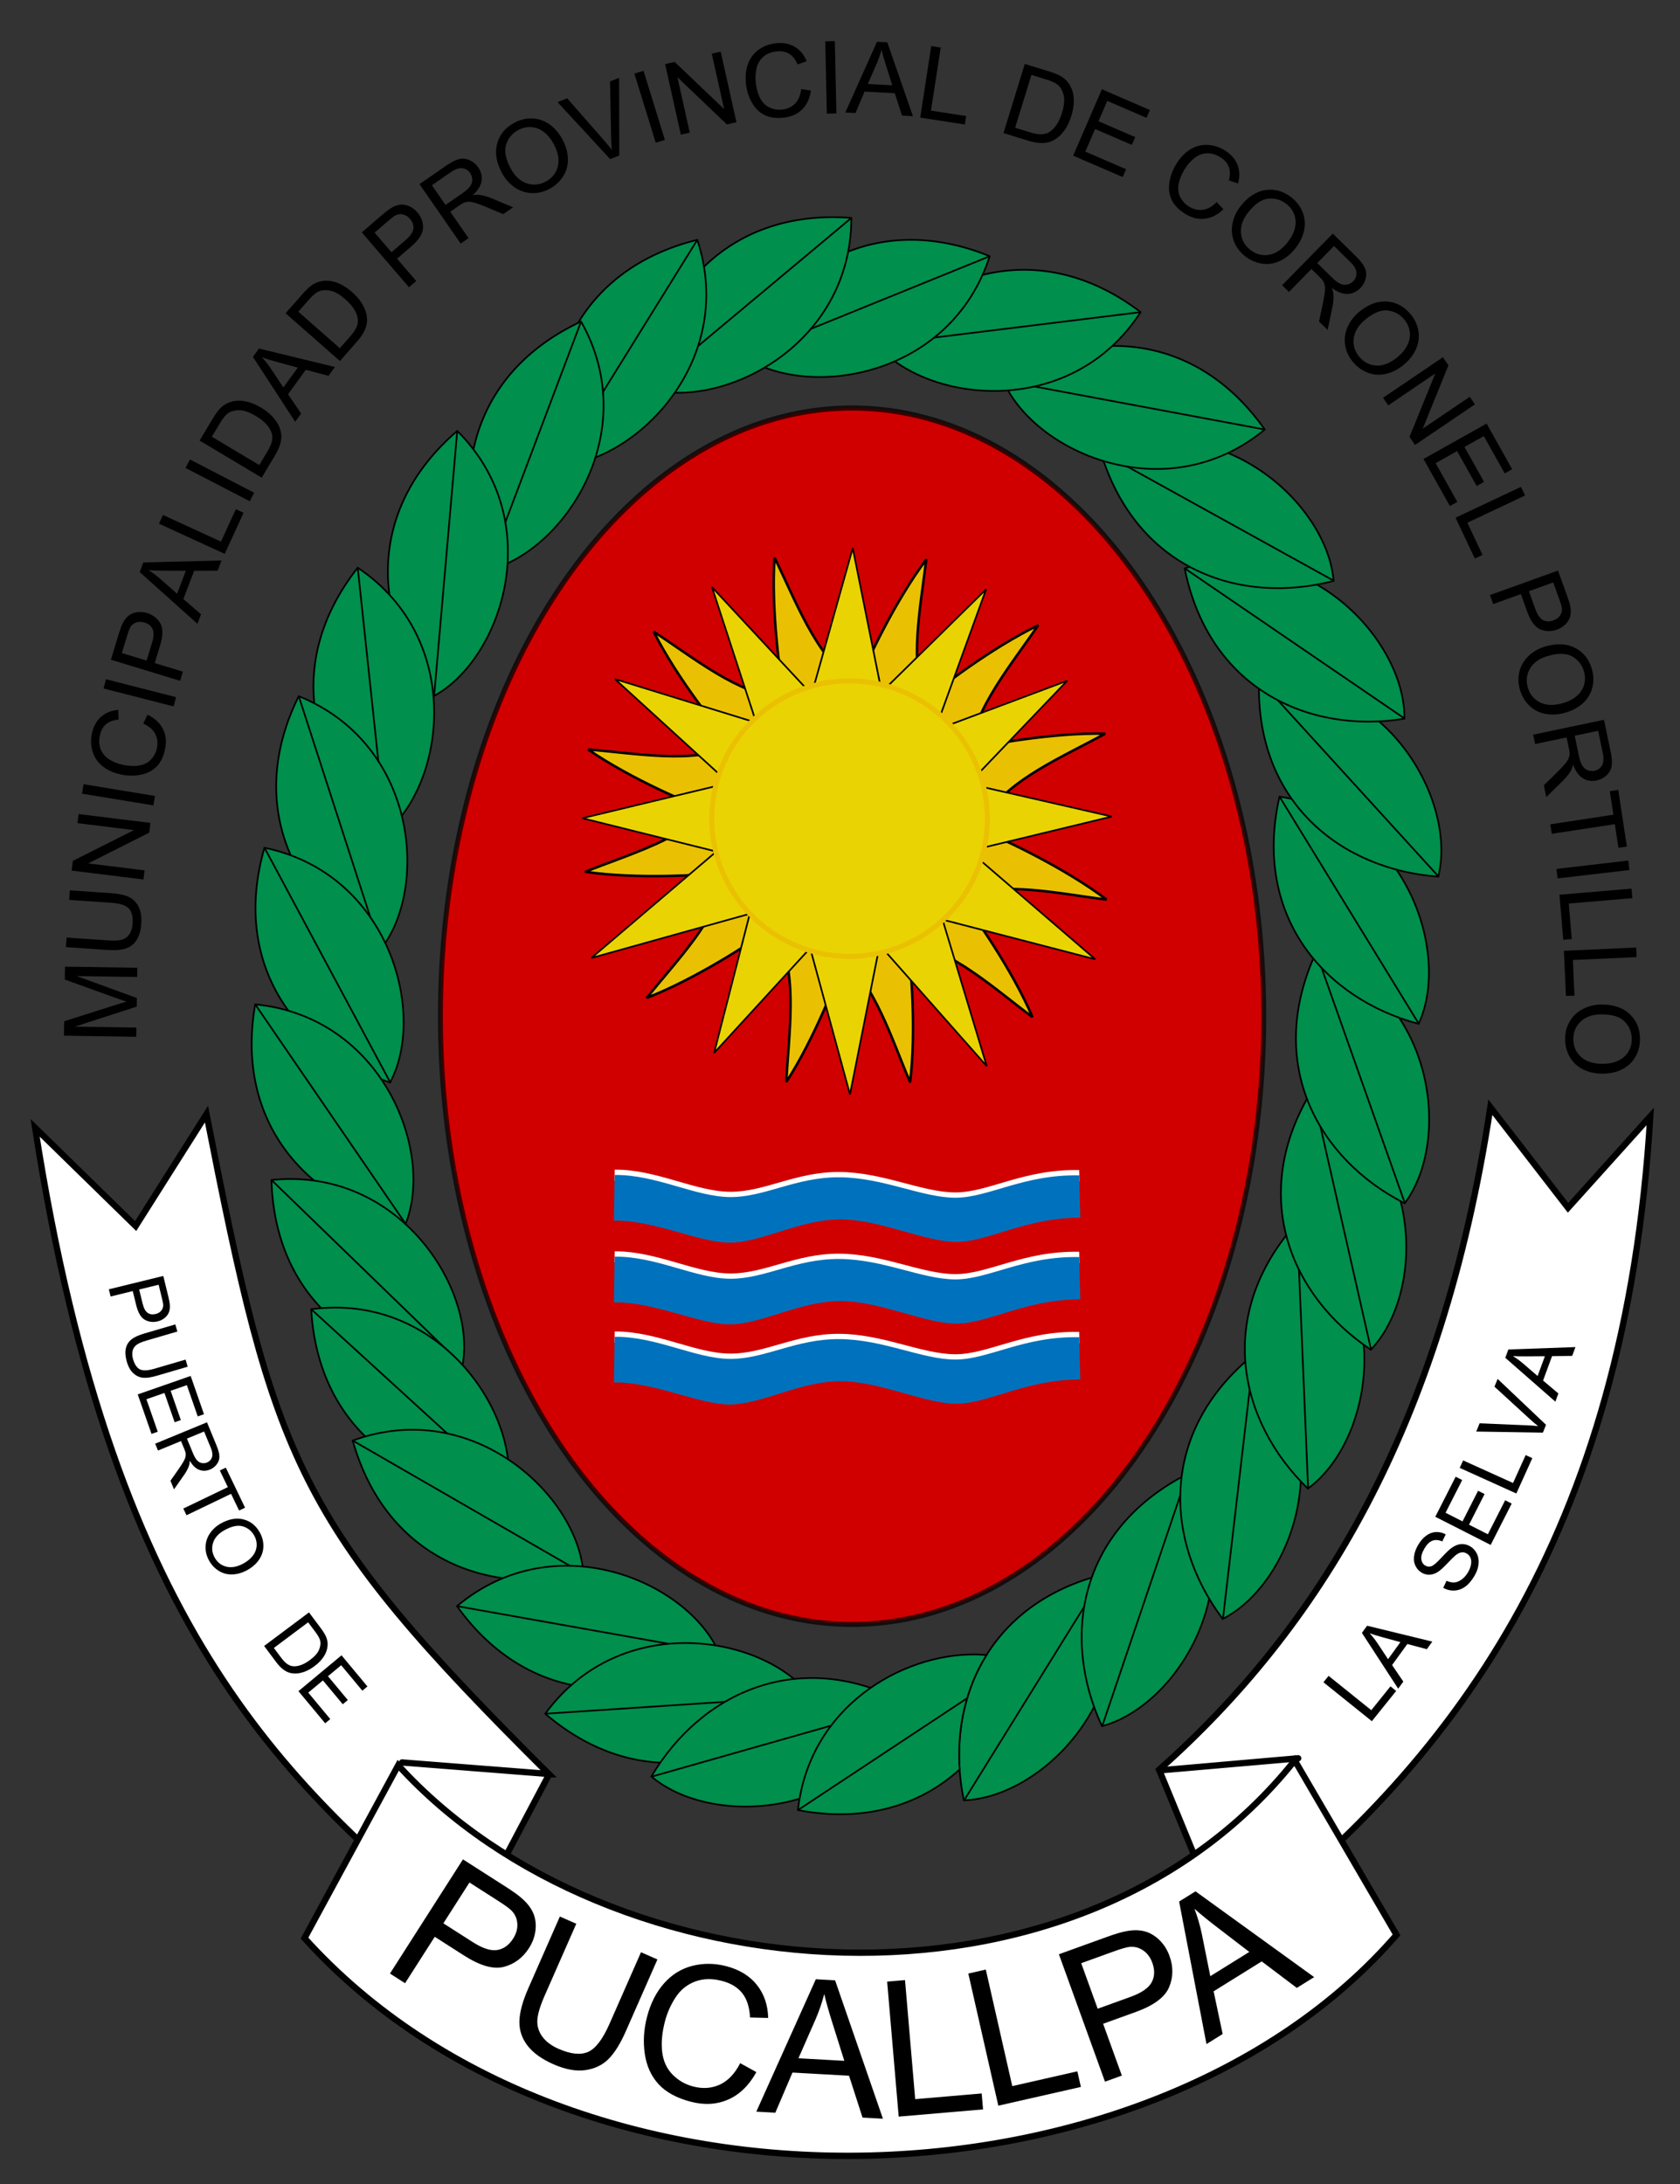 <?xml version="1.0" encoding="UTF-8" standalone="no"?>
<!-- Created with Inkscape (http://www.inkscape.org/) -->

<svg
   xmlns:dc="http://purl.org/dc/elements/1.1/"
   xmlns:cc="http://creativecommons.org/ns#"
   xmlns:rdf="http://www.w3.org/1999/02/22-rdf-syntax-ns#"
   xmlns:svg="http://www.w3.org/2000/svg"
   xmlns="http://www.w3.org/2000/svg"
   xmlns:sodipodi="http://sodipodi.sourceforge.net/DTD/sodipodi-0.dtd"
   xmlns:inkscape="http://www.inkscape.org/namespaces/inkscape"
   version="1.0"
   width="1000"
   height="1300"
   id="svg3194"
   inkscape:version="0.91 r13725"
   sodipodi:docname="Escudo_de_Pucallpa.svg">
  <rect width="100%" height="100%" fill="#333333" stroke="none"/>
  <sodipodi:namedview
     pagecolor="#ffffff"
     bordercolor="#666666"
     borderopacity="1"
     objecttolerance="10"
     gridtolerance="10"
     guidetolerance="10"
     inkscape:pageopacity="0"
     inkscape:pageshadow="2"
     inkscape:window-width="1366"
     inkscape:window-height="706"
     id="namedview3482"
     showgrid="false"
     showguides="true"
     inkscape:zoom="0.54501617"
     inkscape:cx="436.34882"
     inkscape:cy="835.79322"
     inkscape:window-x="-8"
     inkscape:window-y="-8"
     inkscape:window-maximized="1"
     inkscape:current-layer="svg3194"
     inkscape:guide-bbox="true" />
  <defs
     id="defs3196" />
  <g
     transform="translate(-27.149,118.184)"
     id="layer3"
     style="display:inline" />
  <path
     sodipodi:nodetypes="cccc"
     inkscape:connector-curvature="0"
     style="display:inline;overflow:visible;visibility:visible;opacity:1;fill:#eac102;fill-opacity:1;fill-rule:evenodd;stroke:#000000;stroke-width:1;stroke-linecap:round;stroke-linejoin:miter;stroke-miterlimit:4;stroke-dasharray:none;stroke-dashoffset:0;stroke-opacity:1;marker:none;marker-start:none;marker-mid:none;marker-end:none;enable-background:accumulate"
     id="path4743"
     d="m 461.021,327.829 c -2.108,30.608 3.358,70.425 5.898,81.928 11.291,-6.265 27.389,-9.027 39.507,-9.572 -20.899,-14.207 -33.065,-47.349 -45.405,-72.356 z" />
  <g
     transform="translate(29.279,41.544)"
     id="layer4"
     style="display:inline">
    <g
       transform="translate(873,-55.32)"
       id="g5818" />
    <g
       transform="translate(873,-55.32)"
       id="g5820" />
    <g
       transform="translate(873,-55.32)"
       id="g5822" />
  </g>
  <g
     style="display:inline"
     id="g5438"
     transform="translate(-553.46,681.711)" />
  <g
     style="display:inline"
     id="g5440"
     transform="translate(-497.031,605.071)" />
  <g
     id="g5559"
     transform="translate(-497.031,605.071)" />
  <g
     style="display:inline"
     id="g5561"
     transform="translate(-497.031,605.071)" />
  <path
     inkscape:connector-curvature="0"
     style="display:inline;overflow:visible;visibility:visible;opacity:1;fill:none;fill-opacity:1;fill-rule:evenodd;stroke:#000000;stroke-width:2;stroke-linecap:round;stroke-linejoin:miter;stroke-miterlimit:4;stroke-dasharray:none;stroke-dashoffset:0;stroke-opacity:0;marker:none;marker-start:none;marker-mid:none;marker-end:none;enable-background:accumulate"
     id="path3486"
     d="M 79.472,621.603 C 70.642,-119.294 930.185,-114.116 930.433,618.652" />
  <path
     inkscape:connector-curvature="0"
     style="display:inline;overflow:visible;visibility:visible;opacity:1;fill:none;fill-opacity:1;fill-rule:evenodd;stroke:none;stroke-width:2;stroke-linecap:round;stroke-linejoin:miter;stroke-miterlimit:4;stroke-dasharray:none;stroke-dashoffset:0;stroke-opacity:1;marker:none;marker-start:none;marker-mid:none;marker-end:none;enable-background:accumulate"
     id="path3499"
     d="m 64.087,763.911 c 25.902,115.304 70.604,201.132 153.846,288.462" />
  <path
     inkscape:connector-curvature="0"
     style="display:inline;overflow:visible;visibility:visible;opacity:1;fill:none;fill-opacity:1;fill-rule:evenodd;stroke:none;stroke-width:2;stroke-linecap:round;stroke-linejoin:miter;stroke-miterlimit:4;stroke-dasharray:none;stroke-dashoffset:0;stroke-opacity:1;marker:none;marker-start:none;marker-mid:none;marker-end:none;enable-background:accumulate"
     id="path3511"
     d="M 814.087,1027.372 C 887.396,940.167 918.833,857.614 946.779,775.449" />
  <path
     inkscape:connector-curvature="0"
     style="display:inline;overflow:visible;visibility:visible;opacity:1;fill:none;fill-opacity:1;fill-rule:evenodd;stroke:none;stroke-width:2;stroke-linecap:round;stroke-linejoin:miter;stroke-miterlimit:4;stroke-dasharray:none;stroke-dashoffset:0;stroke-opacity:1;marker:none;marker-start:none;marker-mid:none;marker-end:none;enable-background:accumulate"
     id="path3522"
     d="m 223.702,1161.988 c 157.509,146.316 448.93,128.137 573.077,0" />
  <path
     inkscape:connector-curvature="0"
     style="display:inline;overflow:visible;visibility:visible;opacity:1;fill:none;fill-opacity:1;fill-rule:evenodd;stroke:none;stroke-width:2;stroke-linecap:round;stroke-linejoin:miter;stroke-miterlimit:4;stroke-dasharray:none;stroke-dashoffset:0;stroke-opacity:1;marker:none;marker-start:none;marker-mid:none;marker-end:none;enable-background:accumulate"
     id="path3527"
     d="m 252.549,1185.065 c 142.147,120.849 406.227,102.707 521.154,-9.615" />
  <g
     id="g3628">
    <g
       style="display:inline;fill:#d00000;fill-opacity:1;stroke:none"
       id="layer1"
       transform="translate(-27.149,118.184)">
      <rect
         style="fill:#d00000;fill-opacity:1;fill-rule:evenodd;stroke:none;stroke-width:1.038;stroke-miterlimit:4;stroke-dasharray:none;stroke-opacity:1"
         id="rect2743"
         transform="matrix(0.973,0.229,-0.229,0.973,0,0)"
         y="356.428"
         x="-643.805"
         height="22.383"
         width="0" />
      <g
         style="display:inline;fill:#d00000;fill-opacity:1;stroke:none;stroke-width:1.281;stroke-miterlimit:4;stroke-dasharray:none"
         id="g5579"
         transform="matrix(0.809,0,0,0.753,527.303,17.758)" />
      <path
         style="display:inline;fill:#d00000;fill-opacity:1;fill-rule:evenodd;stroke:none;stroke-width:3.553;stroke-linecap:butt;stroke-linejoin:miter;stroke-miterlimit:4;stroke-dasharray:none;stroke-opacity:1"
         id="path4817"
         transform="matrix(0.826,0,0,0.863,957.293,-377.557)"
         d="m -215.407,1001.453 a 296.657,419.477 0 1 1 -593.314,0 296.657,419.477 0 1 1 593.314,0 z"
         inkscape:connector-curvature="0" />
    </g>
    <g
       transform="translate(51.037,66.02)"
       id="g3540">
      <g
         transform="translate(4.982,-1.923)"
         id="g3348"
         style="display:inline">
        <path
           d="m 305.769,1080.769 c 46.023,-1.348 107.627,-61.962 83.654,-134.615 -70.859,17.513 -95.43,78.019 -83.654,134.615 z"
           transform="translate(211.924,-73.264)"
           id="path3344"
           style="display:inline;overflow:visible;visibility:visible;opacity:1;fill:#008f4c;fill-opacity:1;fill-rule:evenodd;stroke:#000000;stroke-width:1;stroke-linecap:round;stroke-linejoin:miter;stroke-miterlimit:4;stroke-dasharray:none;stroke-dashoffset:0;stroke-opacity:1;marker:none;marker-start:none;marker-mid:none;marker-end:none;enable-background:accumulate"
           inkscape:connector-curvature="0" />
        <path
           d="M 389.249,946.444 305.96,1080.726"
           transform="translate(211.924,-73.264)"
           id="path3346"
           style="display:inline;overflow:visible;visibility:visible;opacity:1;fill:none;fill-opacity:1;fill-rule:evenodd;stroke:#000000;stroke-width:1;stroke-linecap:round;stroke-linejoin:miter;stroke-miterlimit:4;stroke-dasharray:none;stroke-dashoffset:0;stroke-opacity:1;marker:none;marker-start:none;marker-mid:none;marker-end:none;enable-background:accumulate"
           inkscape:connector-curvature="0" />
      </g>
      <g
         transform="matrix(0.974,-0.227,0.227,0.974,-128.051,97.643)"
         id="g3355"
         style="display:inline">
        <path
           d="m 305.769,1080.769 c 46.023,-1.348 107.627,-61.962 83.654,-134.615 -70.859,17.513 -95.43,78.019 -83.654,134.615 z"
           transform="translate(211.924,-73.264)"
           id="path3357"
           style="display:inline;overflow:visible;visibility:visible;opacity:1;fill:#008f4c;fill-opacity:1;fill-rule:evenodd;stroke:#000000;stroke-width:1;stroke-linecap:round;stroke-linejoin:miter;stroke-miterlimit:4;stroke-dasharray:none;stroke-dashoffset:0;stroke-opacity:1;marker:none;marker-start:none;marker-mid:none;marker-end:none;enable-background:accumulate"
           inkscape:connector-curvature="0" />
        <path
           d="M 389.249,946.444 305.96,1080.726"
           transform="translate(211.924,-73.264)"
           id="path3359"
           style="display:inline;overflow:visible;visibility:visible;opacity:1;fill:none;fill-opacity:1;fill-rule:evenodd;stroke:#000000;stroke-width:1;stroke-linecap:round;stroke-linejoin:miter;stroke-miterlimit:4;stroke-dasharray:none;stroke-dashoffset:0;stroke-opacity:1;marker:none;marker-start:none;marker-mid:none;marker-end:none;enable-background:accumulate"
           inkscape:connector-curvature="0" />
      </g>
      <g
         transform="matrix(0.905,-0.425,0.425,0.905,-219.936,205.86)"
         id="g3361"
         style="display:inline">
        <path
           d="m 305.769,1080.769 c 46.023,-1.348 107.627,-61.962 83.654,-134.615 -70.859,17.513 -95.43,78.019 -83.654,134.615 z"
           transform="translate(211.924,-73.264)"
           id="path3363"
           style="display:inline;overflow:visible;visibility:visible;opacity:1;fill:#008f4c;fill-opacity:1;fill-rule:evenodd;stroke:#000000;stroke-width:1;stroke-linecap:round;stroke-linejoin:miter;stroke-miterlimit:4;stroke-dasharray:none;stroke-dashoffset:0;stroke-opacity:1;marker:none;marker-start:none;marker-mid:none;marker-end:none;enable-background:accumulate"
           inkscape:connector-curvature="0" />
        <path
           d="M 389.249,946.444 305.96,1080.726"
           transform="translate(211.924,-73.264)"
           id="path3365"
           style="display:inline;overflow:visible;visibility:visible;opacity:1;fill:none;fill-opacity:1;fill-rule:evenodd;stroke:#000000;stroke-width:1;stroke-linecap:round;stroke-linejoin:miter;stroke-miterlimit:4;stroke-dasharray:none;stroke-dashoffset:0;stroke-opacity:1;marker:none;marker-start:none;marker-mid:none;marker-end:none;enable-background:accumulate"
           inkscape:connector-curvature="0" />
      </g>
      <g
         transform="matrix(0.827,-0.562,0.562,0.827,-266.89,277.765)"
         id="g3367"
         style="display:inline">
        <path
           d="m 305.769,1080.769 c 46.023,-1.348 107.627,-61.962 83.654,-134.615 -70.859,17.513 -95.43,78.019 -83.654,134.615 z"
           transform="translate(211.924,-73.264)"
           id="path3369"
           style="display:inline;overflow:visible;visibility:visible;opacity:1;fill:#008f4c;fill-opacity:1;fill-rule:evenodd;stroke:#000000;stroke-width:1;stroke-linecap:round;stroke-linejoin:miter;stroke-miterlimit:4;stroke-dasharray:none;stroke-dashoffset:0;stroke-opacity:1;marker:none;marker-start:none;marker-mid:none;marker-end:none;enable-background:accumulate"
           inkscape:connector-curvature="0" />
        <path
           d="M 389.249,946.444 305.96,1080.726"
           transform="translate(211.924,-73.264)"
           id="path3371"
           style="display:inline;overflow:visible;visibility:visible;opacity:1;fill:none;fill-opacity:1;fill-rule:evenodd;stroke:#000000;stroke-width:1;stroke-linecap:round;stroke-linejoin:miter;stroke-miterlimit:4;stroke-dasharray:none;stroke-dashoffset:0;stroke-opacity:1;marker:none;marker-start:none;marker-mid:none;marker-end:none;enable-background:accumulate"
           inkscape:connector-curvature="0" />
      </g>
      <g
         transform="matrix(0.712,-0.702,0.702,0.712,-310.922,383.46)"
         id="g3373"
         style="display:inline">
        <path
           d="m 305.769,1080.769 c 46.023,-1.348 107.627,-61.962 83.654,-134.615 -70.859,17.513 -95.43,78.019 -83.654,134.615 z"
           transform="translate(211.924,-73.264)"
           id="path3375"
           style="display:inline;overflow:visible;visibility:visible;opacity:1;fill:#008f4c;fill-opacity:1;fill-rule:evenodd;stroke:#000000;stroke-width:1;stroke-linecap:round;stroke-linejoin:miter;stroke-miterlimit:4;stroke-dasharray:none;stroke-dashoffset:0;stroke-opacity:1;marker:none;marker-start:none;marker-mid:none;marker-end:none;enable-background:accumulate"
           inkscape:connector-curvature="0" />
        <path
           d="M 389.249,946.444 305.96,1080.726"
           transform="translate(211.924,-73.264)"
           id="path3377"
           style="display:inline;overflow:visible;visibility:visible;opacity:1;fill:none;fill-opacity:1;fill-rule:evenodd;stroke:#000000;stroke-width:1;stroke-linecap:round;stroke-linejoin:miter;stroke-miterlimit:4;stroke-dasharray:none;stroke-dashoffset:0;stroke-opacity:1;marker:none;marker-start:none;marker-mid:none;marker-end:none;enable-background:accumulate"
           inkscape:connector-curvature="0" />
      </g>
      <g
         transform="matrix(0.625,-0.78,0.78,0.625,-324.349,424.348)"
         id="g3379"
         style="display:inline">
        <path
           d="m 305.769,1080.769 c 46.023,-1.348 107.627,-61.962 83.654,-134.615 -70.859,17.513 -95.43,78.019 -83.654,134.615 z"
           transform="translate(211.924,-73.264)"
           id="path3381"
           style="display:inline;overflow:visible;visibility:visible;opacity:1;fill:#008f4c;fill-opacity:1;fill-rule:evenodd;stroke:#000000;stroke-width:1;stroke-linecap:round;stroke-linejoin:miter;stroke-miterlimit:4;stroke-dasharray:none;stroke-dashoffset:0;stroke-opacity:1;marker:none;marker-start:none;marker-mid:none;marker-end:none;enable-background:accumulate"
           inkscape:connector-curvature="0" />
        <path
           d="M 389.249,946.444 305.96,1080.726"
           transform="translate(211.924,-73.264)"
           id="path3383"
           style="display:inline;overflow:visible;visibility:visible;opacity:1;fill:none;fill-opacity:1;fill-rule:evenodd;stroke:#000000;stroke-width:1;stroke-linecap:round;stroke-linejoin:miter;stroke-miterlimit:4;stroke-dasharray:none;stroke-dashoffset:0;stroke-opacity:1;marker:none;marker-start:none;marker-mid:none;marker-end:none;enable-background:accumulate"
           inkscape:connector-curvature="0" />
      </g>
      <g
         transform="matrix(0.449,-0.894,0.894,0.449,-339.799,553.857)"
         id="g3385"
         style="display:inline">
        <path
           d="m 305.769,1080.769 c 46.023,-1.348 107.627,-61.962 83.654,-134.615 -70.859,17.513 -95.43,78.019 -83.654,134.615 z"
           transform="translate(211.924,-73.264)"
           id="path3387"
           style="display:inline;overflow:visible;visibility:visible;opacity:1;fill:#008f4c;fill-opacity:1;fill-rule:evenodd;stroke:#000000;stroke-width:1;stroke-linecap:round;stroke-linejoin:miter;stroke-miterlimit:4;stroke-dasharray:none;stroke-dashoffset:0;stroke-opacity:1;marker:none;marker-start:none;marker-mid:none;marker-end:none;enable-background:accumulate"
           inkscape:connector-curvature="0" />
        <path
           d="M 389.249,946.444 305.96,1080.726"
           transform="translate(211.924,-73.264)"
           id="path3389"
           style="display:inline;overflow:visible;visibility:visible;opacity:1;fill:none;fill-opacity:1;fill-rule:evenodd;stroke:#000000;stroke-width:1;stroke-linecap:round;stroke-linejoin:miter;stroke-miterlimit:4;stroke-dasharray:none;stroke-dashoffset:0;stroke-opacity:1;marker:none;marker-start:none;marker-mid:none;marker-end:none;enable-background:accumulate"
           inkscape:connector-curvature="0" />
      </g>
      <g
         transform="matrix(0.273,-0.962,0.962,0.273,-305.478,678.736)"
         id="g3391"
         style="display:inline">
        <path
           d="m 305.769,1080.769 c 46.023,-1.348 107.627,-61.962 83.654,-134.615 -70.859,17.513 -95.43,78.019 -83.654,134.615 z"
           transform="translate(211.924,-73.264)"
           id="path3393"
           style="display:inline;overflow:visible;visibility:visible;opacity:1;fill:#008f4c;fill-opacity:1;fill-rule:evenodd;stroke:#000000;stroke-width:1;stroke-linecap:round;stroke-linejoin:miter;stroke-miterlimit:4;stroke-dasharray:none;stroke-dashoffset:0;stroke-opacity:1;marker:none;marker-start:none;marker-mid:none;marker-end:none;enable-background:accumulate"
           inkscape:connector-curvature="0" />
        <path
           d="M 389.249,946.444 305.96,1080.726"
           transform="translate(211.924,-73.264)"
           id="path3395"
           style="display:inline;overflow:visible;visibility:visible;opacity:1;fill:none;fill-opacity:1;fill-rule:evenodd;stroke:#000000;stroke-width:1;stroke-linecap:round;stroke-linejoin:miter;stroke-miterlimit:4;stroke-dasharray:none;stroke-dashoffset:0;stroke-opacity:1;marker:none;marker-start:none;marker-mid:none;marker-end:none;enable-background:accumulate"
           inkscape:connector-curvature="0" />
      </g>
      <g
         transform="matrix(0.044,-0.999,0.999,0.044,-244.36,834.619)"
         id="g3397"
         style="display:inline">
        <path
           d="m 305.769,1080.769 c 46.023,-1.348 107.627,-61.962 83.654,-134.615 -70.859,17.513 -95.43,78.019 -83.654,134.615 z"
           transform="translate(211.924,-73.264)"
           id="path3399"
           style="display:inline;overflow:visible;visibility:visible;opacity:1;fill:#008f4c;fill-opacity:1;fill-rule:evenodd;stroke:#000000;stroke-width:1;stroke-linecap:round;stroke-linejoin:miter;stroke-miterlimit:4;stroke-dasharray:none;stroke-dashoffset:0;stroke-opacity:1;marker:none;marker-start:none;marker-mid:none;marker-end:none;enable-background:accumulate"
           inkscape:connector-curvature="0" />
        <path
           d="M 389.249,946.444 305.96,1080.726"
           transform="translate(211.924,-73.264)"
           id="path3401"
           style="display:inline;overflow:visible;visibility:visible;opacity:1;fill:none;fill-opacity:1;fill-rule:evenodd;stroke:#000000;stroke-width:1;stroke-linecap:round;stroke-linejoin:miter;stroke-miterlimit:4;stroke-dasharray:none;stroke-dashoffset:0;stroke-opacity:1;marker:none;marker-start:none;marker-mid:none;marker-end:none;enable-background:accumulate"
           inkscape:connector-curvature="0" />
      </g>
      <g
         transform="matrix(-0.05,-0.999,0.999,-0.05,-237.847,847.312)"
         id="g3403"
         style="display:inline">
        <path
           d="m 305.769,1080.769 c 46.023,-1.348 107.627,-61.962 83.654,-134.615 -70.859,17.513 -95.43,78.019 -83.654,134.615 z"
           transform="translate(211.924,-73.264)"
           id="path3405"
           style="display:inline;overflow:visible;visibility:visible;opacity:1;fill:#008f4c;fill-opacity:1;fill-rule:evenodd;stroke:#000000;stroke-width:1;stroke-linecap:round;stroke-linejoin:miter;stroke-miterlimit:4;stroke-dasharray:none;stroke-dashoffset:0;stroke-opacity:1;marker:none;marker-start:none;marker-mid:none;marker-end:none;enable-background:accumulate"
           inkscape:connector-curvature="0" />
        <path
           d="M 389.249,946.444 305.96,1080.726"
           transform="translate(211.924,-73.264)"
           id="path3407"
           style="display:inline;overflow:visible;visibility:visible;opacity:1;fill:none;fill-opacity:1;fill-rule:evenodd;stroke:#000000;stroke-width:1;stroke-linecap:round;stroke-linejoin:miter;stroke-miterlimit:4;stroke-dasharray:none;stroke-dashoffset:0;stroke-opacity:1;marker:none;marker-start:none;marker-mid:none;marker-end:none;enable-background:accumulate"
           inkscape:connector-curvature="0" />
      </g>
      <g
         transform="matrix(0.362,0.932,-0.932,0.362,1297.633,-686.784)"
         id="g3409"
         style="display:inline">
        <path
           d="m 305.769,1080.769 c 46.023,-1.348 107.627,-61.962 83.654,-134.615 -70.859,17.513 -95.43,78.019 -83.654,134.615 z"
           transform="translate(211.924,-73.264)"
           id="path3411"
           style="display:inline;overflow:visible;visibility:visible;opacity:1;fill:#008f4c;fill-opacity:1;fill-rule:evenodd;stroke:#000000;stroke-width:1;stroke-linecap:round;stroke-linejoin:miter;stroke-miterlimit:4;stroke-dasharray:none;stroke-dashoffset:0;stroke-opacity:1;marker:none;marker-start:none;marker-mid:none;marker-end:none;enable-background:accumulate"
           inkscape:connector-curvature="0" />
        <path
           d="M 389.249,946.444 305.96,1080.726"
           transform="translate(211.924,-73.264)"
           id="path3413"
           style="display:inline;overflow:visible;visibility:visible;opacity:1;fill:none;fill-opacity:1;fill-rule:evenodd;stroke:#000000;stroke-width:1;stroke-linecap:round;stroke-linejoin:miter;stroke-miterlimit:4;stroke-dasharray:none;stroke-dashoffset:0;stroke-opacity:1;marker:none;marker-start:none;marker-mid:none;marker-end:none;enable-background:accumulate"
           inkscape:connector-curvature="0" />
      </g>
      <g
         transform="matrix(0.627,0.779,-0.779,0.627,930.837,-895.977)"
         id="g3415"
         style="display:inline">
        <path
           d="m 305.769,1080.769 c 46.023,-1.348 107.627,-61.962 83.654,-134.615 -70.859,17.513 -95.43,78.019 -83.654,134.615 z"
           transform="translate(211.924,-73.264)"
           id="path3417"
           style="display:inline;overflow:visible;visibility:visible;opacity:1;fill:#008f4c;fill-opacity:1;fill-rule:evenodd;stroke:#000000;stroke-width:1;stroke-linecap:round;stroke-linejoin:miter;stroke-miterlimit:4;stroke-dasharray:none;stroke-dashoffset:0;stroke-opacity:1;marker:none;marker-start:none;marker-mid:none;marker-end:none;enable-background:accumulate"
           inkscape:connector-curvature="0" />
        <path
           d="M 389.249,946.444 305.96,1080.726"
           transform="translate(211.924,-73.264)"
           id="path3419"
           style="display:inline;overflow:visible;visibility:visible;opacity:1;fill:none;fill-opacity:1;fill-rule:evenodd;stroke:#000000;stroke-width:1;stroke-linecap:round;stroke-linejoin:miter;stroke-miterlimit:4;stroke-dasharray:none;stroke-dashoffset:0;stroke-opacity:1;marker:none;marker-start:none;marker-mid:none;marker-end:none;enable-background:accumulate"
           inkscape:connector-curvature="0" />
      </g>
      <g
         transform="matrix(0.808,0.589,-0.589,0.808,566.307,-972.993)"
         id="g3421"
         style="display:inline">
        <path
           d="m 305.769,1080.769 c 46.023,-1.348 107.627,-61.962 83.654,-134.615 -70.859,17.513 -95.43,78.019 -83.654,134.615 z"
           transform="translate(211.924,-73.264)"
           id="path3423"
           style="display:inline;overflow:visible;visibility:visible;opacity:1;fill:#008f4c;fill-opacity:1;fill-rule:evenodd;stroke:#000000;stroke-width:1;stroke-linecap:round;stroke-linejoin:miter;stroke-miterlimit:4;stroke-dasharray:none;stroke-dashoffset:0;stroke-opacity:1;marker:none;marker-start:none;marker-mid:none;marker-end:none;enable-background:accumulate"
           inkscape:connector-curvature="0" />
        <path
           d="M 389.249,946.444 305.96,1080.726"
           transform="translate(211.924,-73.264)"
           id="path3425"
           style="display:inline;overflow:visible;visibility:visible;opacity:1;fill:none;fill-opacity:1;fill-rule:evenodd;stroke:#000000;stroke-width:1;stroke-linecap:round;stroke-linejoin:miter;stroke-miterlimit:4;stroke-dasharray:none;stroke-dashoffset:0;stroke-opacity:1;marker:none;marker-start:none;marker-mid:none;marker-end:none;enable-background:accumulate"
           inkscape:connector-curvature="0" />
      </g>
      <g
         transform="matrix(0.949,0.314,-0.314,0.949,159.123,-953.488)"
         id="g3427"
         style="display:inline">
        <path
           d="m 305.769,1080.769 c 46.023,-1.348 107.627,-61.962 83.654,-134.615 -70.859,17.513 -95.43,78.019 -83.654,134.615 z"
           transform="translate(211.924,-73.264)"
           id="path3429"
           style="display:inline;overflow:visible;visibility:visible;opacity:1;fill:#008f4c;fill-opacity:1;fill-rule:evenodd;stroke:#000000;stroke-width:1;stroke-linecap:round;stroke-linejoin:miter;stroke-miterlimit:4;stroke-dasharray:none;stroke-dashoffset:0;stroke-opacity:1;marker:none;marker-start:none;marker-mid:none;marker-end:none;enable-background:accumulate"
           inkscape:connector-curvature="0" />
        <path
           d="M 389.249,946.444 305.96,1080.726"
           transform="translate(211.924,-73.264)"
           id="path3431"
           style="display:inline;overflow:visible;visibility:visible;opacity:1;fill:none;fill-opacity:1;fill-rule:evenodd;stroke:#000000;stroke-width:1;stroke-linecap:round;stroke-linejoin:miter;stroke-miterlimit:4;stroke-dasharray:none;stroke-dashoffset:0;stroke-opacity:1;marker:none;marker-start:none;marker-mid:none;marker-end:none;enable-background:accumulate"
           inkscape:connector-curvature="0" />
      </g>
      <g
         transform="translate(-237.326,-796.154)"
         id="g3433"
         style="display:inline">
        <path
           d="m 305.769,1080.769 c 46.023,-1.348 107.627,-61.962 83.654,-134.615 -70.859,17.513 -95.43,78.019 -83.654,134.615 z"
           transform="translate(211.924,-73.264)"
           id="path3435"
           style="display:inline;overflow:visible;visibility:visible;opacity:1;fill:#008f4c;fill-opacity:1;fill-rule:evenodd;stroke:#000000;stroke-width:1;stroke-linecap:round;stroke-linejoin:miter;stroke-miterlimit:4;stroke-dasharray:none;stroke-dashoffset:0;stroke-opacity:1;marker:none;marker-start:none;marker-mid:none;marker-end:none;enable-background:accumulate"
           inkscape:connector-curvature="0" />
        <path
           d="M 389.249,946.444 305.96,1080.726"
           transform="translate(211.924,-73.264)"
           id="path3437"
           style="display:inline;overflow:visible;visibility:visible;opacity:1;fill:none;fill-opacity:1;fill-rule:evenodd;stroke:#000000;stroke-width:1;stroke-linecap:round;stroke-linejoin:miter;stroke-miterlimit:4;stroke-dasharray:none;stroke-dashoffset:0;stroke-opacity:1;marker:none;marker-start:none;marker-mid:none;marker-end:none;enable-background:accumulate"
           inkscape:connector-curvature="0" />
      </g>
      <g
         transform="matrix(0.981,-0.193,0.193,0.981,-463.549,-614.87)"
         id="g3439"
         style="display:inline">
        <path
           d="m 305.769,1080.769 c 46.023,-1.348 107.627,-61.962 83.654,-134.615 -70.859,17.513 -95.43,78.019 -83.654,134.615 z"
           transform="translate(211.924,-73.264)"
           id="path3441"
           style="display:inline;overflow:visible;visibility:visible;opacity:1;fill:#008f4c;fill-opacity:1;fill-rule:evenodd;stroke:#000000;stroke-width:1;stroke-linecap:round;stroke-linejoin:miter;stroke-miterlimit:4;stroke-dasharray:none;stroke-dashoffset:0;stroke-opacity:1;marker:none;marker-start:none;marker-mid:none;marker-end:none;enable-background:accumulate"
           inkscape:connector-curvature="0" />
        <path
           d="M 389.249,946.444 305.96,1080.726"
           transform="translate(211.924,-73.264)"
           id="path3443"
           style="display:inline;overflow:visible;visibility:visible;opacity:1;fill:none;fill-opacity:1;fill-rule:evenodd;stroke:#000000;stroke-width:1;stroke-linecap:round;stroke-linejoin:miter;stroke-miterlimit:4;stroke-dasharray:none;stroke-dashoffset:0;stroke-opacity:1;marker:none;marker-start:none;marker-mid:none;marker-end:none;enable-background:accumulate"
           inkscape:connector-curvature="0" />
      </g>
      <g
         transform="matrix(0.892,-0.451,0.451,0.892,-708.941,-316.93)"
         id="g3451"
         style="display:inline">
        <path
           d="m 305.769,1080.769 c 46.023,-1.348 107.627,-61.962 83.654,-134.615 -70.859,17.513 -95.43,78.019 -83.654,134.615 z"
           transform="translate(211.924,-73.264)"
           id="path3453"
           style="display:inline;overflow:visible;visibility:visible;opacity:1;fill:#008f4c;fill-opacity:1;fill-rule:evenodd;stroke:#000000;stroke-width:1;stroke-linecap:round;stroke-linejoin:miter;stroke-miterlimit:4;stroke-dasharray:none;stroke-dashoffset:0;stroke-opacity:1;marker:none;marker-start:none;marker-mid:none;marker-end:none;enable-background:accumulate"
           inkscape:connector-curvature="0" />
        <path
           d="M 389.249,946.444 305.96,1080.726"
           transform="translate(211.924,-73.264)"
           id="path3455"
           style="display:inline;overflow:visible;visibility:visible;opacity:1;fill:none;fill-opacity:1;fill-rule:evenodd;stroke:#000000;stroke-width:1;stroke-linecap:round;stroke-linejoin:miter;stroke-miterlimit:4;stroke-dasharray:none;stroke-dashoffset:0;stroke-opacity:1;marker:none;marker-start:none;marker-mid:none;marker-end:none;enable-background:accumulate"
           inkscape:connector-curvature="0" />
      </g>
      <g
         transform="matrix(0.789,-0.614,0.614,0.789,-848.527,-47.578)"
         id="g3445"
         style="display:inline">
        <path
           d="m 305.769,1080.769 c 46.023,-1.348 107.627,-61.962 83.654,-134.615 -70.859,17.513 -95.43,78.019 -83.654,134.615 z"
           transform="translate(211.924,-73.264)"
           id="path3447"
           style="display:inline;overflow:visible;visibility:visible;opacity:1;fill:#008f4c;fill-opacity:1;fill-rule:evenodd;stroke:#000000;stroke-width:1;stroke-linecap:round;stroke-linejoin:miter;stroke-miterlimit:4;stroke-dasharray:none;stroke-dashoffset:0;stroke-opacity:1;marker:none;marker-start:none;marker-mid:none;marker-end:none;enable-background:accumulate"
           inkscape:connector-curvature="0" />
        <path
           d="M 389.249,946.444 305.96,1080.726"
           transform="translate(211.924,-73.264)"
           id="path3449"
           style="display:inline;overflow:visible;visibility:visible;opacity:1;fill:none;fill-opacity:1;fill-rule:evenodd;stroke:#000000;stroke-width:1;stroke-linecap:round;stroke-linejoin:miter;stroke-miterlimit:4;stroke-dasharray:none;stroke-dashoffset:0;stroke-opacity:1;marker:none;marker-start:none;marker-mid:none;marker-end:none;enable-background:accumulate"
           inkscape:connector-curvature="0" />
      </g>
      <g
         transform="matrix(0.646,-0.763,0.763,0.646,-927.706,243.312)"
         id="g3457"
         style="display:inline">
        <path
           d="m 305.769,1080.769 c 46.023,-1.348 107.627,-61.962 83.654,-134.615 -70.859,17.513 -95.43,78.019 -83.654,134.615 z"
           transform="translate(211.924,-73.264)"
           id="path3459"
           style="display:inline;overflow:visible;visibility:visible;opacity:1;fill:#008f4c;fill-opacity:1;fill-rule:evenodd;stroke:#000000;stroke-width:1;stroke-linecap:round;stroke-linejoin:miter;stroke-miterlimit:4;stroke-dasharray:none;stroke-dashoffset:0;stroke-opacity:1;marker:none;marker-start:none;marker-mid:none;marker-end:none;enable-background:accumulate"
           inkscape:connector-curvature="0" />
        <path
           d="M 389.249,946.444 305.96,1080.726"
           transform="translate(211.924,-73.264)"
           id="path3461"
           style="display:inline;overflow:visible;visibility:visible;opacity:1;fill:none;fill-opacity:1;fill-rule:evenodd;stroke:#000000;stroke-width:1;stroke-linecap:round;stroke-linejoin:miter;stroke-miterlimit:4;stroke-dasharray:none;stroke-dashoffset:0;stroke-opacity:1;marker:none;marker-start:none;marker-mid:none;marker-end:none;enable-background:accumulate"
           inkscape:connector-curvature="0" />
      </g>
      <g
         transform="matrix(0.5,-0.866,0.866,0.5,-950.211,522.911)"
         id="g3463"
         style="display:inline">
        <path
           d="m 305.769,1080.769 c 46.023,-1.348 107.627,-61.962 83.654,-134.615 -70.859,17.513 -95.43,78.019 -83.654,134.615 z"
           transform="translate(211.924,-73.264)"
           id="path3465"
           style="display:inline;overflow:visible;visibility:visible;opacity:1;fill:#008f4c;fill-opacity:1;fill-rule:evenodd;stroke:#000000;stroke-width:1;stroke-linecap:round;stroke-linejoin:miter;stroke-miterlimit:4;stroke-dasharray:none;stroke-dashoffset:0;stroke-opacity:1;marker:none;marker-start:none;marker-mid:none;marker-end:none;enable-background:accumulate"
           inkscape:connector-curvature="0" />
        <path
           d="M 389.249,946.444 305.96,1080.726"
           transform="translate(211.924,-73.264)"
           id="path3467"
           style="display:inline;overflow:visible;visibility:visible;opacity:1;fill:none;fill-opacity:1;fill-rule:evenodd;stroke:#000000;stroke-width:1;stroke-linecap:round;stroke-linejoin:miter;stroke-miterlimit:4;stroke-dasharray:none;stroke-dashoffset:0;stroke-opacity:1;marker:none;marker-start:none;marker-mid:none;marker-end:none;enable-background:accumulate"
           inkscape:connector-curvature="0" />
      </g>
      <g
         transform="matrix(0.403,-0.915,0.915,0.403,-940.169,730.288)"
         id="g3469"
         style="display:inline">
        <path
           d="m 305.769,1080.769 c 46.023,-1.348 107.627,-61.962 83.654,-134.615 -70.859,17.513 -95.43,78.019 -83.654,134.615 z"
           transform="translate(211.924,-73.264)"
           id="path3471"
           style="display:inline;overflow:visible;visibility:visible;opacity:1;fill:#008f4c;fill-opacity:1;fill-rule:evenodd;stroke:#000000;stroke-width:1;stroke-linecap:round;stroke-linejoin:miter;stroke-miterlimit:4;stroke-dasharray:none;stroke-dashoffset:0;stroke-opacity:1;marker:none;marker-start:none;marker-mid:none;marker-end:none;enable-background:accumulate"
           inkscape:connector-curvature="0" />
        <path
           d="M 389.249,946.444 305.96,1080.726"
           transform="translate(211.924,-73.264)"
           id="path3473"
           style="display:inline;overflow:visible;visibility:visible;opacity:1;fill:none;fill-opacity:1;fill-rule:evenodd;stroke:#000000;stroke-width:1;stroke-linecap:round;stroke-linejoin:miter;stroke-miterlimit:4;stroke-dasharray:none;stroke-dashoffset:0;stroke-opacity:1;marker:none;marker-start:none;marker-mid:none;marker-end:none;enable-background:accumulate"
           inkscape:connector-curvature="0" />
      </g>
      <g
         transform="matrix(0.213,-0.977,0.977,0.213,-870.343,1037.958)"
         id="g3475"
         style="display:inline">
        <path
           d="m 305.769,1080.769 c 46.023,-1.348 107.627,-61.962 83.654,-134.615 -70.859,17.513 -95.43,78.019 -83.654,134.615 z"
           transform="translate(211.924,-73.264)"
           id="path3477"
           style="display:inline;overflow:visible;visibility:visible;opacity:1;fill:#008f4c;fill-opacity:1;fill-rule:evenodd;stroke:#000000;stroke-width:1;stroke-linecap:round;stroke-linejoin:miter;stroke-miterlimit:4;stroke-dasharray:none;stroke-dashoffset:0;stroke-opacity:1;marker:none;marker-start:none;marker-mid:none;marker-end:none;enable-background:accumulate"
           inkscape:connector-curvature="0" />
        <path
           d="M 389.249,946.444 305.96,1080.726"
           transform="translate(211.924,-73.264)"
           id="path3479"
           style="display:inline;overflow:visible;visibility:visible;opacity:1;fill:none;fill-opacity:1;fill-rule:evenodd;stroke:#000000;stroke-width:1;stroke-linecap:round;stroke-linejoin:miter;stroke-miterlimit:4;stroke-dasharray:none;stroke-dashoffset:0;stroke-opacity:1;marker:none;marker-start:none;marker-mid:none;marker-end:none;enable-background:accumulate"
           inkscape:connector-curvature="0" />
      </g>
      <g
         transform="matrix(0.184,-0.983,0.983,0.184,-834.493,1143.806)"
         id="g3481"
         style="display:inline">
        <path
           d="m 305.769,1080.769 c 46.023,-1.348 107.627,-61.962 83.654,-134.615 -70.859,17.513 -95.43,78.019 -83.654,134.615 z"
           transform="translate(211.924,-73.264)"
           id="path3483"
           style="display:inline;overflow:visible;visibility:visible;opacity:1;fill:#008f4c;fill-opacity:1;fill-rule:evenodd;stroke:#000000;stroke-width:1;stroke-linecap:round;stroke-linejoin:miter;stroke-miterlimit:4;stroke-dasharray:none;stroke-dashoffset:0;stroke-opacity:1;marker:none;marker-start:none;marker-mid:none;marker-end:none;enable-background:accumulate"
           inkscape:connector-curvature="0" />
        <path
           d="M 389.249,946.444 305.96,1080.726"
           transform="translate(211.924,-73.264)"
           id="path3485"
           style="display:inline;overflow:visible;visibility:visible;opacity:1;fill:none;fill-opacity:1;fill-rule:evenodd;stroke:#000000;stroke-width:1;stroke-linecap:round;stroke-linejoin:miter;stroke-miterlimit:4;stroke-dasharray:none;stroke-dashoffset:0;stroke-opacity:1;marker:none;marker-start:none;marker-mid:none;marker-end:none;enable-background:accumulate"
           inkscape:connector-curvature="0" />
      </g>
      <g
         transform="matrix(-0.032,-1,1,-0.032,-694.743,1420.743)"
         id="g3487"
         style="display:inline">
        <path
           d="m 305.769,1080.769 c 46.023,-1.348 107.627,-61.962 83.654,-134.615 -70.859,17.513 -95.43,78.019 -83.654,134.615 z"
           transform="translate(211.924,-73.264)"
           id="path3489"
           style="display:inline;overflow:visible;visibility:visible;opacity:1;fill:#008f4c;fill-opacity:1;fill-rule:evenodd;stroke:#000000;stroke-width:1;stroke-linecap:round;stroke-linejoin:miter;stroke-miterlimit:4;stroke-dasharray:none;stroke-dashoffset:0;stroke-opacity:1;marker:none;marker-start:none;marker-mid:none;marker-end:none;enable-background:accumulate"
           inkscape:connector-curvature="0" />
        <path
           d="M 389.249,946.444 305.96,1080.726"
           transform="translate(211.924,-73.264)"
           id="path3491"
           style="display:inline;overflow:visible;visibility:visible;opacity:1;fill:none;fill-opacity:1;fill-rule:evenodd;stroke:#000000;stroke-width:1;stroke-linecap:round;stroke-linejoin:miter;stroke-miterlimit:4;stroke-dasharray:none;stroke-dashoffset:0;stroke-opacity:1;marker:none;marker-start:none;marker-mid:none;marker-end:none;enable-background:accumulate"
           inkscape:connector-curvature="0" />
      </g>
      <g
         transform="matrix(-0.37,-0.929,0.929,-0.37,-367.428,1771.64)"
         id="g3493"
         style="display:inline">
        <path
           d="m 305.769,1080.769 c 46.023,-1.348 107.627,-61.962 83.654,-134.615 -70.859,17.513 -95.43,78.019 -83.654,134.615 z"
           transform="translate(211.924,-73.264)"
           id="path3495"
           style="display:inline;overflow:visible;visibility:visible;opacity:1;fill:#008f4c;fill-opacity:1;fill-rule:evenodd;stroke:#000000;stroke-width:1;stroke-linecap:round;stroke-linejoin:miter;stroke-miterlimit:4;stroke-dasharray:none;stroke-dashoffset:0;stroke-opacity:1;marker:none;marker-start:none;marker-mid:none;marker-end:none;enable-background:accumulate"
           inkscape:connector-curvature="0" />
        <path
           d="M 389.249,946.444 305.96,1080.726"
           transform="translate(211.924,-73.264)"
           id="path3497"
           style="display:inline;overflow:visible;visibility:visible;opacity:1;fill:none;fill-opacity:1;fill-rule:evenodd;stroke:#000000;stroke-width:1;stroke-linecap:round;stroke-linejoin:miter;stroke-miterlimit:4;stroke-dasharray:none;stroke-dashoffset:0;stroke-opacity:1;marker:none;marker-start:none;marker-mid:none;marker-end:none;enable-background:accumulate"
           inkscape:connector-curvature="0" />
      </g>
      <g
         transform="matrix(-0.582,-0.813,0.813,-0.582,-86.158,1950.986)"
         id="g3499"
         style="display:inline">
        <path
           d="m 305.769,1080.769 c 46.023,-1.348 107.627,-61.962 83.654,-134.615 -70.859,17.513 -95.43,78.019 -83.654,134.615 z"
           transform="translate(211.924,-73.264)"
           id="path3501"
           style="display:inline;overflow:visible;visibility:visible;opacity:1;fill:#008f4c;fill-opacity:1;fill-rule:evenodd;stroke:#000000;stroke-width:1;stroke-linecap:round;stroke-linejoin:miter;stroke-miterlimit:4;stroke-dasharray:none;stroke-dashoffset:0;stroke-opacity:1;marker:none;marker-start:none;marker-mid:none;marker-end:none;enable-background:accumulate"
           inkscape:connector-curvature="0" />
        <path
           d="M 389.249,946.444 305.96,1080.726"
           transform="translate(211.924,-73.264)"
           id="path3503"
           style="display:inline;overflow:visible;visibility:visible;opacity:1;fill:none;fill-opacity:1;fill-rule:evenodd;stroke:#000000;stroke-width:1;stroke-linecap:round;stroke-linejoin:miter;stroke-miterlimit:4;stroke-dasharray:none;stroke-dashoffset:0;stroke-opacity:1;marker:none;marker-start:none;marker-mid:none;marker-end:none;enable-background:accumulate"
           inkscape:connector-curvature="0" />
      </g>
      <g
         transform="matrix(0.739,0.673,-0.673,0.739,632.188,-101.557)"
         id="g3511"
         style="display:inline">
        <path
           d="m 305.769,1080.769 c 46.023,-1.348 107.627,-61.962 83.654,-134.615 -70.859,17.513 -95.43,78.019 -83.654,134.615 z"
           transform="translate(211.924,-73.264)"
           id="path3513"
           style="display:inline;overflow:visible;visibility:visible;opacity:1;fill:#008f4c;fill-opacity:1;fill-rule:evenodd;stroke:#000000;stroke-width:1;stroke-linecap:round;stroke-linejoin:miter;stroke-miterlimit:4;stroke-dasharray:none;stroke-dashoffset:0;stroke-opacity:1;marker:none;marker-start:none;marker-mid:none;marker-end:none;enable-background:accumulate"
           inkscape:connector-curvature="0" />
        <path
           d="M 389.249,946.444 305.96,1080.726"
           transform="translate(211.924,-73.264)"
           id="path3515"
           style="display:inline;overflow:visible;visibility:visible;opacity:1;fill:none;fill-opacity:1;fill-rule:evenodd;stroke:#000000;stroke-width:1;stroke-linecap:round;stroke-linejoin:miter;stroke-miterlimit:4;stroke-dasharray:none;stroke-dashoffset:0;stroke-opacity:1;marker:none;marker-start:none;marker-mid:none;marker-end:none;enable-background:accumulate"
           inkscape:connector-curvature="0" />
      </g>
      <path
         d="M 316.938,992.031 C 273.837,991.867 218.88,1022.908 212,1084.688 c 40.358,7.65 73.074,-3.206 96.25,-24.188 -1.628,-24.106 3.438,-47.994 16,-68.125 -2.396,-0.217 -4.826,-0.334 -7.312,-0.344 z"
         transform="translate(211.924,-73.264)"
         id="path3507"
         style="display:inline;overflow:visible;visibility:visible;fill:#008f4c;fill-opacity:1;fill-rule:evenodd;stroke:#000000;stroke-width:1;stroke-linecap:round;stroke-linejoin:miter;stroke-miterlimit:4;stroke-dasharray:none;stroke-dashoffset:0;stroke-opacity:1;marker:none;marker-start:none;marker-mid:none;marker-end:none;enable-background:accumulate"
         inkscape:connector-curvature="0" />
      <path
         d="M 424.217,1011.226 524.38,944.995"
         id="path3509"
         style="display:inline;overflow:visible;visibility:visible;fill:none;fill-opacity:1;fill-rule:evenodd;stroke:#000000;stroke-width:1;stroke-linecap:round;stroke-linejoin:miter;stroke-miterlimit:4;stroke-dasharray:none;stroke-dashoffset:0;stroke-opacity:1;marker:none;marker-start:none;marker-mid:none;marker-end:none;enable-background:accumulate"
         inkscape:connector-curvature="0" />
    </g>
    <path
       d="m 81.118,617.134 -43.055,-0.65 0.129,-8.576 30.639,-9.731 c 2.853,-0.897 4.988,-1.55 6.404,-1.96 -1.559,-0.513 -3.848,-1.311 -6.867,-2.395 l -29.801,-10.761 0.116,-7.665 43.055,0.65 -0.083,5.492 -36.036,-0.544 35.847,13.055 -0.078,5.14 -36.84,11.899 36.652,0.553 -0.083,5.492 z m -39.951,-81.483 0.391,-5.685 24.82,1.705 c 4.317,0.297 7.712,1.021 10.185,2.172 2.473,1.151 4.417,3.056 5.834,5.715 1.417,2.659 1.983,6.059 1.699,10.2 -0.276,4.024 -1.196,7.268 -2.759,9.732 -1.563,2.464 -3.696,4.153 -6.398,5.066 -2.703,0.913 -6.33,1.214 -10.882,0.901 l -24.82,-1.705 0.391,-5.685 24.79,1.703 c 3.731,0.256 6.505,0.099 8.32,-0.474 1.816,-0.572 3.26,-1.67 4.333,-3.294 1.073,-1.624 1.694,-3.657 1.862,-6.099 0.287,-4.181 -0.456,-7.225 -2.228,-9.133 -1.773,-1.908 -5.355,-3.047 -10.747,-3.417 l -24.79,-1.703 z m 44.22,-12.152 -42.736,-5.273 0.716,-5.801 36.322,-18.307 -33.553,-4.14 0.669,-5.422 42.736,5.273 -0.716,5.801 -36.352,18.303 33.582,4.143 -0.669,5.422 z m 5.928,-44.1 -42.49,-6.979 0.924,-5.623 42.49,6.979 -0.924,5.623 z m -6.057,-48.686 2.572,-5.284 c 4.338,2.125 7.393,4.957 9.165,8.497 1.772,3.54 2.201,7.505 1.285,11.895 -0.947,4.543 -2.643,8.045 -5.086,10.506 -2.443,2.461 -5.574,4.068 -9.392,4.823 -3.818,0.754 -7.739,0.712 -11.765,-0.128 -4.39,-0.915 -8.044,-2.552 -10.963,-4.911 -2.919,-2.359 -4.903,-5.263 -5.954,-8.713 -1.051,-3.45 -1.189,-7.034 -0.413,-10.753 0.879,-4.217 2.692,-7.54 5.439,-9.967 2.747,-2.428 6.183,-3.801 10.311,-4.121 l 0.149,5.762 c -3.271,0.338 -5.8,1.291 -7.587,2.859 -1.787,1.568 -2.974,3.76 -3.562,6.578 -0.675,3.24 -0.464,6.109 0.635,8.609 1.099,2.499 2.865,4.463 5.298,5.89 2.433,1.427 5.039,2.431 7.818,3.01 3.585,0.747 6.823,0.878 9.715,0.39 2.892,-0.487 5.229,-1.695 7.011,-3.624 1.782,-1.929 2.941,-4.177 3.477,-6.746 0.652,-3.125 0.302,-5.958 -1.048,-8.5 -1.35,-2.542 -3.719,-4.566 -7.105,-6.072 l 0,0 z m 18.11,-10.232 -41.716,-10.674 1.413,-5.52 41.716,10.674 -1.413,5.52 z m 3.834,-15.247 -41.19,-12.551 4.734,-15.538 c 0.833,-2.735 1.601,-4.783 2.302,-6.146 0.954,-1.92 2.112,-3.42 3.474,-4.499 1.363,-1.079 3.023,-1.776 4.982,-2.09 1.959,-0.314 3.959,-0.16 6,0.462 3.503,1.067 6.127,3.085 7.874,6.053 1.747,2.968 1.732,7.365 -0.043,13.19 l -3.219,10.564 16.746,5.102 -1.661,5.451 z m -19.946,-12.034 3.245,-10.649 c 1.073,-3.521 1.179,-6.222 0.319,-8.101 -0.86,-1.879 -2.48,-3.181 -4.859,-3.906 -1.723,-0.525 -3.331,-0.539 -4.823,-0.042 -1.492,0.497 -2.652,1.398 -3.479,2.701 -0.523,0.844 -1.161,2.502 -1.915,4.974 l -3.21,10.536 14.723,4.486 z m 30.254,-21.902 -34.36,-30.773 2.184,-5.737 46.512,-1.152 -2.309,6.067 -13.975,0.055 -6.405,16.827 10.506,9.059 -2.152,5.655 z m -12.105,-17.902 5.193,-13.643 -12.744,-0.042 c -3.873,-0.008 -7.017,-0.115 -9.432,-0.322 2.385,1.495 4.672,3.193 6.861,5.094 l 10.122,8.913 z m 28.36,-23.715 -39.132,-17.967 2.378,-5.178 34.514,15.847 8.849,-19.273 4.618,2.12 -11.226,24.451 z m 14.892,-31.326 -38.228,-19.819 2.623,-5.059 38.228,19.819 -2.623,5.059 z m 7.119,-14.025 -36.961,-22.091 7.61,-12.732 c 1.718,-2.874 3.205,-4.962 4.463,-6.264 1.753,-1.826 3.716,-3.106 5.887,-3.838 2.813,-0.965 5.789,-1.165 8.93,-0.599 3.141,0.566 6.359,1.833 9.653,3.802 2.807,1.678 5.099,3.492 6.875,5.444 1.776,1.952 3.068,3.864 3.876,5.738 0.807,1.874 1.255,3.664 1.341,5.37 0.087,1.706 -0.174,3.546 -0.784,5.52 -0.61,1.974 -1.582,4.079 -2.918,6.314 l -7.972,13.337 z m -1.438,-7.498 4.717,-7.891 c 1.457,-2.437 2.373,-4.485 2.748,-6.143 0.375,-1.658 0.397,-3.145 0.066,-4.461 -0.467,-1.853 -1.486,-3.688 -3.057,-5.506 -1.571,-1.817 -3.752,-3.56 -6.542,-5.228 -3.866,-2.311 -7.216,-3.452 -10.05,-3.423 -2.834,0.028 -5.147,0.739 -6.938,2.132 -1.288,1.01 -2.801,2.968 -4.539,5.876 l -4.641,7.765 28.238,16.877 z m 21.36,-25.759 -25.158,-38.661 3.603,-4.97 45.207,11.003 -3.81,5.256 -13.507,-3.587 -10.567,14.578 7.784,11.483 -3.551,4.899 z m -7.025,-20.437 8.568,-11.819 -12.293,-3.36 c -3.738,-1.016 -6.745,-1.939 -9.022,-2.767 1.914,2.064 3.679,4.3 5.297,6.706 l 7.451,11.241 z m 33.66,-15.741 -32.341,-28.429 9.793,-11.141 c 2.211,-2.515 4.052,-4.298 5.525,-5.351 2.055,-1.478 4.217,-2.38 6.486,-2.707 2.941,-0.439 5.905,-0.096 8.891,1.03 2.986,1.126 5.921,2.956 8.803,5.49 2.456,2.159 4.381,4.359 5.774,6.6 1.393,2.241 2.317,4.357 2.771,6.346 0.454,1.99 0.569,3.831 0.345,5.524 -0.224,1.693 -0.815,3.455 -1.772,5.286 -0.957,1.831 -2.296,3.724 -4.015,5.68 l -10.258,11.67 z m -0.054,-7.635 6.07,-6.905 c 1.875,-2.133 3.147,-3.98 3.816,-5.542 0.669,-1.562 0.961,-3.021 0.873,-4.375 -0.123,-1.907 -0.792,-3.896 -2.008,-5.969 -1.216,-2.072 -3.044,-4.181 -5.486,-6.328 -3.383,-2.973 -6.47,-4.703 -9.263,-5.19 -2.792,-0.486 -5.196,-0.207 -7.209,0.839 -1.45,0.759 -3.293,2.411 -5.529,4.955 l -5.973,6.795 24.708,21.719 z m 41.151,-36.285 -28.082,-32.643 12.313,-10.593 c 2.167,-1.864 3.912,-3.184 5.234,-3.96 1.833,-1.112 3.614,-1.759 5.342,-1.942 1.729,-0.183 3.504,0.117 5.327,0.9 1.823,0.783 3.43,1.983 4.822,3.601 2.388,2.776 3.526,5.885 3.413,9.327 -0.113,3.442 -2.477,7.149 -7.094,11.12 l -8.372,7.202 11.417,13.271 -4.32,3.716 z m -10.411,-20.839 8.439,-7.26 c 2.791,-2.401 4.326,-4.625 4.604,-6.673 0.279,-2.048 -0.393,-4.015 -2.015,-5.9 -1.175,-1.366 -2.526,-2.238 -4.052,-2.616 -1.527,-0.378 -2.988,-0.238 -4.385,0.42 -0.893,0.433 -2.32,1.492 -4.279,3.178 l -8.35,7.183 10.037,11.668 z m 41.206,-5.137 -24.527,-35.392 15.692,-10.875 c 3.155,-2.186 5.773,-3.53 7.855,-4.032 2.082,-0.502 4.172,-0.288 6.269,0.641 2.097,0.929 3.82,2.367 5.17,4.315 1.74,2.511 2.394,5.19 1.962,8.039 -0.432,2.849 -2.184,5.683 -5.257,8.503 1.652,-0.263 3.001,-0.328 4.046,-0.195 2.238,0.307 4.621,0.979 7.149,2.014 l 12.832,5.366 -5.891,4.082 -9.786,-4.118 c -2.84,-1.176 -5.093,-2.021 -6.759,-2.534 -1.666,-0.513 -3.005,-0.752 -4.018,-0.718 -1.012,0.035 -1.942,0.214 -2.789,0.539 -0.609,0.255 -1.517,0.801 -2.724,1.638 l -5.432,3.764 10.891,15.716 -4.684,3.246 z m -9.019,-23.018 10.067,-6.977 c 2.141,-1.483 3.661,-2.865 4.561,-4.144 0.9,-1.279 1.327,-2.623 1.28,-4.032 -0.047,-1.409 -0.467,-2.684 -1.258,-3.827 -1.16,-1.674 -2.721,-2.629 -4.684,-2.865 -1.962,-0.236 -4.255,0.555 -6.879,2.373 l -11.202,7.763 8.114,11.709 z m 33.544,-19.046 c -3.363,-6.306 -4.303,-12.147 -2.819,-17.521 1.484,-5.374 4.904,-9.489 10.26,-12.346 3.507,-1.87 7.116,-2.719 10.826,-2.545 3.71,0.174 7.103,1.366 10.179,3.576 3.076,2.21 5.627,5.216 7.655,9.017 2.055,3.853 3.115,7.715 3.182,11.585 0.067,3.87 -0.908,7.347 -2.925,10.431 -2.017,3.084 -4.676,5.506 -7.976,7.266 -3.577,1.907 -7.234,2.748 -10.971,2.522 -3.738,-0.226 -7.129,-1.446 -10.175,-3.661 -3.045,-2.215 -5.457,-4.99 -7.236,-8.325 l 0,0 z m 5.225,-2.687 c 2.442,4.579 5.596,7.529 9.464,8.851 3.867,1.322 7.658,0.992 11.373,-0.989 3.784,-2.018 6.189,-5.009 7.215,-8.974 1.026,-3.965 0.235,-8.392 -2.373,-13.282 -1.649,-3.093 -3.612,-5.514 -5.887,-7.263 -2.275,-1.749 -4.758,-2.722 -7.448,-2.918 -2.69,-0.196 -5.288,0.373 -7.793,1.709 -3.559,1.898 -5.97,4.754 -7.232,8.567 -1.262,3.813 -0.368,8.579 2.682,14.298 l 0,0 z m 59.221,-5.521 -31.317,-33.937 5.738,-2.263 21.887,24.995 c 1.757,2.001 3.321,3.911 4.69,5.728 -0.243,-2.43 -0.385,-4.9 -0.428,-7.409 l -0.656,-33.367 5.41,-2.134 0.113,46.243 -5.438,2.144 z m 27.133,-9.769 -12.726,-41.136 5.444,-1.684 12.726,41.136 -5.444,1.684 z m 14.928,-4.797 -9.374,-42.027 5.705,-1.273 29.434,28.073 -7.36,-32.997 5.332,-1.189 9.374,42.027 -5.705,1.273 -29.441,-28.101 7.366,33.025 -5.332,1.189 z m 71.636,-27.117 5.816,0.848 c -0.709,4.778 -2.481,8.548 -5.316,11.31 -2.836,2.763 -6.484,4.374 -10.944,4.833 -4.616,0.476 -8.468,-0.078 -11.554,-1.659 -3.086,-1.582 -5.568,-4.077 -7.444,-7.486 -1.877,-3.409 -3.026,-7.159 -3.447,-11.249 -0.459,-4.461 -0.008,-8.439 1.354,-11.936 1.362,-3.497 3.528,-6.269 6.496,-8.317 2.968,-2.048 6.342,-3.266 10.121,-3.656 4.285,-0.441 8.001,0.278 11.148,2.159 3.146,1.881 5.498,4.739 7.054,8.575 l -5.445,1.89 c -1.314,-3.014 -2.99,-5.135 -5.025,-6.362 -2.036,-1.227 -4.486,-1.693 -7.349,-1.399 -3.292,0.339 -5.962,1.411 -8.01,3.217 -2.048,1.806 -3.384,4.084 -4.006,6.835 -0.622,2.751 -0.788,5.539 -0.497,8.363 0.375,3.642 1.234,6.768 2.575,9.376 1.341,2.608 3.201,4.468 5.58,5.582 2.378,1.113 4.873,1.535 7.483,1.267 3.175,-0.327 5.769,-1.519 7.781,-3.577 2.012,-2.058 3.223,-4.928 3.631,-8.612 l 0,0 z m 15.27,14.605 -0.937,-43.05 5.697,-0.124 0.937,43.05 -5.697,0.124 z m 11.004,-0.693 18.86,-42.094 6.13,0.335 15.249,43.957 -6.482,-0.354 -4.304,-13.296 -17.978,-0.982 -5.433,12.764 -6.042,-0.33 z m 13.37,-16.978 14.576,0.796 -3.837,-12.152 c -1.171,-3.692 -2.026,-6.719 -2.563,-9.082 -0.698,2.727 -1.62,5.422 -2.765,8.085 l -5.411,12.353 z m 31.206,20.015 6.565,-42.556 5.632,0.869 -5.79,37.534 20.959,3.233 -0.775,5.022 -26.59,-4.102 z m 49.564,9.209 12.689,-41.148 14.174,4.371 c 3.2,0.987 5.581,1.936 7.144,2.849 2.19,1.27 3.899,2.872 5.126,4.808 1.605,2.503 2.506,5.347 2.702,8.533 0.196,3.185 -0.272,6.612 -1.403,10.279 -0.964,3.125 -2.183,5.782 -3.657,7.971 -1.474,2.189 -3.026,3.898 -4.655,5.127 -1.629,1.229 -3.262,2.088 -4.898,2.577 -1.637,0.489 -3.486,0.672 -5.548,0.548 -2.062,-0.124 -4.338,-0.569 -6.826,-1.337 l -14.848,-4.579 z m 6.943,-3.177 8.785,2.709 c 2.713,0.837 4.92,1.241 6.619,1.211 1.7,-0.029 3.149,-0.361 4.349,-0.995 1.689,-0.893 3.23,-2.318 4.623,-4.276 1.393,-1.958 2.568,-4.49 3.526,-7.596 1.327,-4.304 1.641,-7.829 0.941,-10.576 -0.7,-2.747 -1.939,-4.824 -3.718,-6.234 -1.286,-1.011 -3.548,-2.016 -6.785,-3.015 l -8.645,-2.666 -9.694,31.436 z m 34.535,16.615 17.096,-39.521 28.576,12.361 -2.017,4.664 -23.346,-10.099 -5.236,12.104 21.863,9.457 -2.006,4.637 -21.863,-9.457 -5.819,13.452 24.262,10.495 -2.017,4.664 -29.492,-12.758 z m 85.383,27.651 4.074,4.236 c -3.489,3.34 -7.201,5.231 -11.135,5.675 -3.934,0.444 -7.803,-0.521 -11.609,-2.893 -3.938,-2.455 -6.642,-5.253 -8.11,-8.395 -1.468,-3.142 -1.898,-6.635 -1.291,-10.478 0.608,-3.844 1.999,-7.51 4.175,-11 2.372,-3.805 5.168,-6.671 8.388,-8.598 3.22,-1.927 6.63,-2.789 10.231,-2.587 3.6,0.202 7.013,1.308 10.236,3.318 3.656,2.279 6.15,5.126 7.482,8.541 1.332,3.415 1.437,7.115 0.315,11.099 l -5.46,-1.846 c 0.81,-3.187 0.787,-5.889 -0.069,-8.107 -0.856,-2.218 -2.505,-4.088 -4.948,-5.611 -2.808,-1.751 -5.575,-2.541 -8.3,-2.37 -2.725,0.17 -5.177,1.151 -7.355,2.943 -2.178,1.792 -4.019,3.892 -5.52,6.302 -1.937,3.107 -3.175,6.103 -3.715,8.985 -0.539,2.883 -0.211,5.493 0.985,7.831 1.196,2.338 2.908,4.201 5.135,5.589 2.709,1.688 5.489,2.337 8.34,1.945 2.851,-0.392 5.568,-1.917 8.149,-4.577 l 0,0 z m 14.256,2.418 c 4.431,-5.608 9.406,-8.809 14.924,-9.602 5.518,-0.793 10.659,0.692 15.422,4.455 3.119,2.464 5.342,5.431 6.669,8.9 1.327,3.469 1.594,7.056 0.801,10.759 -0.793,3.704 -2.524,7.246 -5.195,10.626 -2.707,3.426 -5.82,5.945 -9.34,7.557 -3.519,1.612 -7.096,2.111 -10.73,1.498 -3.634,-0.613 -6.918,-2.078 -9.853,-4.397 -3.18,-2.513 -5.416,-5.527 -6.706,-9.042 -1.29,-3.515 -1.531,-7.112 -0.721,-10.789 0.81,-3.678 2.386,-6.999 4.729,-9.965 l 0,0 z m 4.555,3.711 c -3.217,4.072 -4.656,8.144 -4.318,12.217 0.338,4.073 2.159,7.414 5.462,10.025 3.365,2.659 7.069,3.664 11.113,3.015 4.044,-0.648 7.783,-3.147 11.219,-7.495 2.173,-2.75 3.605,-5.518 4.296,-8.304 0.691,-2.786 0.588,-5.45 -0.31,-7.994 -0.898,-2.544 -2.46,-4.695 -4.688,-6.456 -3.165,-2.501 -6.747,-3.566 -10.747,-3.194 -3.999,0.371 -8.008,3.1 -12.026,8.185 l 0,0 z m 20.184,43.356 30.158,-30.735 13.627,13.372 c 2.739,2.688 4.551,5.008 5.435,6.958 0.884,1.951 1.066,4.044 0.548,6.278 -0.519,2.234 -1.608,4.197 -3.267,5.888 -2.139,2.18 -4.649,3.326 -7.528,3.436 -2.879,0.11 -5.992,-1.079 -9.339,-3.567 0.569,1.573 0.886,2.886 0.951,3.937 0.118,2.256 -0.094,4.723 -0.636,7.4 l -2.862,13.611 -5.115,-5.019 2.207,-10.385 c 0.622,-3.011 1.029,-5.382 1.22,-7.115 0.191,-1.733 0.175,-3.093 -0.049,-4.081 -0.224,-0.988 -0.575,-1.867 -1.053,-2.638 -0.365,-0.55 -1.072,-1.34 -2.12,-2.368 l -4.717,-4.629 -13.392,13.648 -4.067,-3.991 z m 20.915,-13.18 8.742,8.578 c 1.859,1.824 3.501,3.058 4.926,3.702 1.425,0.644 2.825,0.811 4.2,0.5 1.375,-0.311 2.549,-0.962 3.523,-1.955 1.426,-1.454 2.071,-3.166 1.935,-5.138 -0.136,-1.972 -1.344,-4.076 -3.622,-6.311 l -9.728,-9.545 -9.977,10.168 z m 24.803,29.153 c 5.501,-4.563 11.032,-6.659 16.595,-6.287 5.563,0.372 10.282,2.894 14.158,7.566 2.538,3.059 4.095,6.424 4.671,10.093 0.576,3.669 0.091,7.233 -1.455,10.69 -1.546,3.458 -3.976,6.562 -7.292,9.312 -3.361,2.788 -6.93,4.604 -10.708,5.448 -3.778,0.844 -7.38,0.589 -10.807,-0.767 -3.427,-1.355 -6.334,-3.472 -8.722,-6.35 -2.588,-3.12 -4.147,-6.533 -4.678,-10.24 -0.531,-3.707 -0.018,-7.275 1.539,-10.703 1.557,-3.429 3.79,-6.35 6.698,-8.763 l 0,0 z m 3.683,4.577 c -3.994,3.313 -6.249,6.997 -6.766,11.051 -0.517,4.054 0.569,7.701 3.257,10.942 2.738,3.3 6.152,5.054 10.242,5.261 4.09,0.207 8.267,-1.458 12.532,-4.997 2.698,-2.238 4.674,-4.647 5.93,-7.228 1.255,-2.581 1.709,-5.209 1.36,-7.883 -0.349,-2.675 -1.43,-5.105 -3.243,-7.29 -2.576,-3.105 -5.858,-4.891 -9.847,-5.36 -3.989,-0.469 -8.478,1.366 -13.466,5.504 l 0,0 z m 10.677,46.451 35.646,-24.155 3.279,4.839 -15.3,37.688 27.987,-18.965 3.065,4.523 -35.646,24.155 -3.279,-4.839 15.324,-37.704 -28.011,18.982 -3.065,-4.523 z m 24.073,36.415 37.562,-21.054 15.223,27.159 -4.433,2.485 -12.437,-22.189 -11.504,6.448 11.647,20.779 -4.407,2.47 -11.647,-20.779 -12.785,7.166 12.925,23.06 -4.433,2.485 -15.711,-28.03 z m 19.084,34.961 38.948,-18.363 2.43,5.154 -34.352,16.196 9.044,19.182 -4.596,2.167 -11.474,-24.336 z m 20.477,46.054 40.51,-14.596 5.506,15.281 c 0.969,2.69 1.58,4.79 1.833,6.302 0.385,2.109 0.355,4.004 -0.091,5.684 -0.446,1.68 -1.359,3.232 -2.74,4.656 -1.381,1.424 -3.076,2.497 -5.084,3.221 -3.445,1.241 -6.755,1.196 -9.931,-0.137 -3.176,-1.333 -5.796,-4.864 -7.86,-10.593 l -3.744,-10.39 -16.469,5.934 -1.932,-5.361 z m 23.182,-2.296 3.774,10.473 c 1.248,3.463 2.779,5.69 4.593,6.681 1.814,0.991 3.891,1.065 6.23,0.222 1.695,-0.611 2.991,-1.562 3.889,-2.853 0.898,-1.291 1.288,-2.707 1.171,-4.246 -0.086,-0.989 -0.567,-2.699 -1.443,-5.131 l -3.734,-10.362 -14.48,5.217 z m 9.928,32.828 c 6.879,-1.941 12.785,-1.614 17.719,0.981 4.934,2.595 8.225,6.814 9.874,12.656 1.08,3.826 1.139,7.532 0.178,11.12 -0.961,3.588 -2.849,6.649 -5.664,9.183 -2.815,2.534 -6.295,4.386 -10.441,5.556 -4.203,1.186 -8.202,1.399 -11.997,0.639 -3.795,-0.76 -6.985,-2.454 -9.568,-5.082 -2.583,-2.628 -4.382,-5.742 -5.398,-9.341 -1.101,-3.901 -1.143,-7.653 -0.125,-11.257 1.018,-3.604 2.933,-6.657 5.747,-9.16 2.813,-2.503 6.039,-4.268 9.676,-5.294 l 0,0 z m 1.511,5.678 c -4.994,1.409 -8.549,3.862 -10.665,7.359 -2.116,3.497 -2.602,7.271 -1.459,11.322 1.165,4.127 3.574,7.114 7.229,8.962 3.655,1.848 8.149,2.019 13.482,0.514 3.373,-0.952 6.157,-2.353 8.351,-4.203 2.194,-1.85 3.674,-4.068 4.439,-6.655 0.766,-2.586 0.763,-5.246 -0.008,-7.978 -1.096,-3.882 -3.372,-6.846 -6.828,-8.892 -3.456,-2.046 -8.304,-2.189 -14.541,-0.428 l 0,0 z m -8.892,46.888 42.14,-8.854 3.926,18.684 c 0.789,3.756 1.011,6.691 0.664,8.804 -0.346,2.114 -1.355,3.956 -3.025,5.528 -1.671,1.572 -3.665,2.601 -5.984,3.088 -2.989,0.628 -5.713,0.19 -8.17,-1.315 -2.457,-1.505 -4.388,-4.22 -5.794,-8.147 -0.399,1.625 -0.863,2.893 -1.392,3.804 -1.153,1.943 -2.697,3.878 -4.633,5.806 l -9.929,9.74 -1.474,-7.014 7.595,-7.418 c 2.187,-2.16 3.841,-3.908 4.961,-5.244 1.12,-1.336 1.861,-2.477 2.222,-3.423 0.361,-0.946 0.557,-1.873 0.587,-2.779 10e-4,-0.661 -0.149,-1.709 -0.451,-3.147 l -1.359,-6.468 -18.713,3.932 -1.172,-5.576 z m 24.713,0.63 2.518,11.987 c 0.535,2.549 1.218,4.486 2.047,5.813 0.829,1.326 1.902,2.242 3.218,2.745 1.316,0.504 2.655,0.613 4.015,0.327 1.993,-0.419 3.479,-1.486 4.459,-3.203 0.98,-1.717 1.142,-4.137 0.485,-7.26 l -2.802,-13.338 -13.941,2.929 z m -14.51,52.73 37.545,-5.718 -2.136,-14.025 5.023,-0.765 5.139,33.741 -5.023,0.765 -2.145,-14.083 -37.545,5.718 -0.858,-5.633 z m 3.658,26.541 42.77,-4.985 0.66,5.66 -42.77,4.985 -0.66,-5.66 z m 1.781,15.377 42.905,-3.646 0.482,5.678 -37.842,3.216 1.796,21.131 -5.063,0.43 -2.278,-26.808 z m 2.651,33.378 43.016,-1.943 0.257,5.692 -37.94,1.714 0.957,21.185 -5.076,0.229 -1.214,-26.878 z m 22.421,31.952 c 7.147,-0.004 12.744,1.911 16.79,5.747 4.046,3.836 6.071,8.788 6.074,14.859 0.002,3.975 -0.945,7.559 -2.843,10.752 -1.898,3.193 -4.544,5.628 -7.941,7.304 -3.396,1.676 -7.249,2.516 -11.556,2.518 -4.367,0.003 -8.274,-0.876 -11.721,-2.636 -3.447,-1.76 -6.058,-4.255 -7.832,-7.485 -1.774,-3.23 -2.662,-6.715 -2.665,-10.455 -0.002,-4.053 0.974,-7.677 2.931,-10.87 1.956,-3.193 4.628,-5.613 8.014,-7.26 3.387,-1.647 6.97,-2.471 10.749,-2.474 l 0,0 z m -0.085,5.875 c -5.189,0.003 -9.276,1.401 -12.26,4.193 -2.984,2.792 -4.475,6.293 -4.473,10.503 0.003,4.288 1.512,7.817 4.53,10.586 3.017,2.769 7.297,4.152 12.838,4.148 3.505,-0.002 6.564,-0.596 9.178,-1.783 2.613,-1.186 4.639,-2.92 6.077,-5.203 1.438,-2.282 2.156,-4.843 2.154,-7.682 -0.002,-4.034 -1.39,-7.504 -4.162,-10.41 -2.773,-2.906 -7.4,-4.357 -13.881,-4.353 l 0,0 z"
       id="text3482"
       style="font-style:normal;font-weight:normal;font-size:60.154px;font-family:'Bitstream Vera Sans';display:inline;fill:#000000;fill-opacity:1;stroke:none;stroke-width:1px;stroke-linecap:butt;stroke-linejoin:miter;stroke-opacity:1"
       inkscape:connector-curvature="0" />
    <g
       id="g4431">
      <path
         inkscape:connector-curvature="0"
         style="display:inline;overflow:visible;visibility:visible;opacity:1;fill:#ffffff;fill-opacity:1;fill-rule:evenodd;stroke:#000000;stroke-width:3.75;stroke-linecap:round;stroke-linejoin:miter;stroke-miterlimit:4;stroke-dasharray:none;stroke-dashoffset:0;stroke-opacity:1;marker:none;marker-start:none;marker-mid:none;marker-end:none;enable-background:accumulate"
         id="path2524"
         d="m 689.944,1053.426 c 94.293,-83.835 167.948,-202.068 197.174,-394.348 l 46.234,59.832 48.954,-54.393 C 967.45,912.97 864.611,1052.109 730.739,1152.693 l -40.795,-99.267 z" />
      <path
         inkscape:connector-curvature="0"
         style="display:inline;overflow:visible;visibility:visible;opacity:1;fill:#ffffff;fill-opacity:1;fill-rule:evenodd;stroke:#000000;stroke-width:3.75;stroke-linecap:round;stroke-linejoin:miter;stroke-miterlimit:4;stroke-dasharray:none;stroke-dashoffset:0;stroke-opacity:1;marker:none;marker-start:none;marker-mid:none;marker-end:none;enable-background:accumulate"
         id="path2522"
         d="M 326.872,1056.145 C 175.932,906.112 163.479,870.021 122.899,663.157 L 80.745,729.788 20.912,671.316 c 47.464,306.293 154.272,393.164 255.646,480.017 l 50.313,-95.188 z" />
      <path
         d="m 237.03,1050.758 c 125.11,137.51 403.393,160.66 533.654,-2.885 l 60.577,103.846 c -146.382,169.009 -488.602,180.928 -650,1.923 l 55.769,-102.885 z"
         id="path3632"
         style="fill:#ffffff;fill-opacity:1;fill-rule:evenodd;stroke:#000000;stroke-width:3.75;stroke-linecap:butt;stroke-linejoin:miter;stroke-miterlimit:4;stroke-dasharray:none;stroke-opacity:1"
         inkscape:connector-curvature="0" />
      <path
         inkscape:connector-curvature="0"
         style="display:inline;overflow:visible;visibility:visible;opacity:1;fill:none;fill-opacity:1;fill-rule:evenodd;stroke:#000000;stroke-width:3.75;stroke-linecap:round;stroke-linejoin:miter;stroke-miterlimit:4;stroke-dasharray:none;stroke-dashoffset:0;stroke-opacity:1;marker:none;marker-start:none;marker-mid:none;marker-end:none;enable-background:accumulate"
         id="path2526"
         d="m 326.263,1055.906 -86.932,-6.823"
         sodipodi:nodetypes="cc" />
      <path
         inkscape:connector-curvature="0"
         style="display:inline;overflow:visible;visibility:visible;opacity:1;fill:none;fill-opacity:1;fill-rule:evenodd;stroke:#000000;stroke-width:3.75;stroke-linecap:round;stroke-linejoin:miter;stroke-miterlimit:4;stroke-dasharray:none;stroke-dashoffset:0;stroke-opacity:1;marker:none;marker-start:none;marker-mid:none;marker-end:none;enable-background:accumulate"
         id="path2528"
         d="m 772.741,1046.603 -82.658,7.206"
         sodipodi:nodetypes="cc" />
      <path
         inkscape:connector-curvature="0"
         style="font-style:normal;font-weight:normal;font-size:46.603px;font-family:'Bitstream Vera Sans';fill:#000000;fill-opacity:1;stroke:none;stroke-width:1px;stroke-linecap:butt;stroke-linejoin:miter;stroke-opacity:1"
         id="text3495"
         d="m 64.793,767.439 32.4,-7.941 2.996,12.222 c 0.527,2.151 0.827,3.819 0.899,5.004 0.125,1.656 -0.053,3.113 -0.533,4.371 -0.48,1.258 -1.311,2.379 -2.491,3.363 -1.18,0.984 -2.573,1.673 -4.179,2.067 -2.755,0.675 -5.302,0.37 -7.64,-0.916 -2.338,-1.286 -4.068,-4.22 -5.191,-8.802 l -2.037,-8.31 -13.172,3.228 -1.051,-4.288 z m 18.047,0.122 2.053,8.376 c 0.679,2.77 1.677,4.611 2.993,5.522 1.317,0.911 2.911,1.137 4.782,0.679 1.356,-0.332 2.432,-0.959 3.229,-1.881 0.797,-0.922 1.213,-1.98 1.248,-3.176 0.015,-0.769 -0.216,-2.126 -0.693,-4.071 l -2.031,-8.288 -11.581,2.838 z m 27.635,41.723 1.241,4.237 -18.497,5.417 c -3.218,0.942 -5.879,1.326 -7.985,1.153 -2.106,-0.174 -4.03,-1.037 -5.773,-2.589 -1.743,-1.552 -3.066,-3.872 -3.97,-6.958 -0.878,-2.999 -1.08,-5.604 -0.605,-7.814 0.475,-2.21 1.572,-4.009 3.292,-5.398 1.719,-1.389 4.275,-2.58 7.667,-3.573 l 18.497,-5.417 1.241,4.237 -18.475,5.41 c -2.781,0.814 -4.754,1.673 -5.92,2.575 -1.166,0.903 -1.922,2.088 -2.266,3.556 -0.345,1.468 -0.25,3.112 0.282,4.932 0.912,3.116 2.269,5.129 4.069,6.04 1.8,0.911 4.709,0.779 8.728,-0.398 l 18.475,-5.41 z m -28.489,20.722 31.501,-10.979 7.938,22.777 -3.717,1.296 -6.485,-18.608 -9.648,3.362 6.073,17.426 -3.696,1.288 -6.073,-17.426 -10.722,3.737 6.74,19.339 -3.717,1.296 -8.193,-23.507 z m 10.38,29.328 30.84,-12.718 5.639,13.674 c 1.134,2.749 1.718,4.953 1.754,6.612 0.036,1.659 -0.471,3.205 -1.52,4.639 -1.05,1.434 -2.423,2.501 -4.12,3.201 -2.188,0.902 -4.324,0.955 -6.409,0.157 -2.085,-0.798 -3.941,-2.592 -5.568,-5.384 -0.074,1.294 -0.247,2.325 -0.521,3.095 -0.602,1.643 -1.504,3.336 -2.705,5.079 l -6.181,8.826 -2.117,-5.133 4.733,-6.727 c 1.36,-1.956 2.371,-3.521 3.035,-4.698 0.664,-1.176 1.066,-2.15 1.207,-2.922 0.141,-0.772 0.159,-1.505 0.053,-2.2 -0.093,-0.503 -0.356,-1.281 -0.79,-2.333 l -1.952,-4.733 -13.695,5.648 -1.683,-4.081 z m 18.912,-3.024 3.618,8.772 c 0.769,1.865 1.564,3.244 2.383,4.137 0.819,0.893 1.766,1.438 2.84,1.635 1.074,0.197 2.109,0.09 3.105,-0.32 1.458,-0.602 2.439,-1.625 2.942,-3.072 0.503,-1.446 0.283,-3.313 -0.66,-5.598 l -4.025,-9.761 -10.203,4.208 z m -2.172,41.643 26.517,-12.749 -4.762,-9.905 3.548,-1.706 11.458,23.83 -3.548,1.706 -4.782,-9.946 -26.517,12.749 -1.913,-3.979 z m 22.291,8.897 c 4.835,-2.699 9.344,-3.514 13.529,-2.446 4.185,1.069 7.423,3.656 9.716,7.763 1.501,2.689 2.212,5.471 2.133,8.348 -0.079,2.876 -0.952,5.522 -2.618,7.938 -1.666,2.416 -3.956,4.437 -6.87,6.064 -2.954,1.649 -5.929,2.528 -8.926,2.638 -2.997,0.109 -5.705,-0.594 -8.124,-2.11 -2.419,-1.516 -4.335,-3.539 -5.747,-6.069 -1.531,-2.742 -2.237,-5.562 -2.118,-8.461 0.119,-2.899 1.014,-5.544 2.684,-7.936 1.67,-2.392 3.784,-4.302 6.34,-5.729 l 0,0 z m 2.159,4.007 c -3.51,1.96 -5.748,4.447 -6.714,7.463 -0.966,3.015 -0.654,5.947 0.936,8.795 1.62,2.901 3.972,4.719 7.059,5.454 3.086,0.735 6.504,0.057 10.252,-2.036 2.371,-1.324 4.217,-2.88 5.538,-4.669 1.321,-1.789 2.037,-3.726 2.149,-5.813 0.112,-2.087 -0.368,-4.09 -1.441,-6.011 -1.523,-2.729 -3.771,-4.553 -6.744,-5.474 -2.972,-0.92 -6.651,-0.157 -11.035,2.291 l 0,0 z m 23.66,68.891 26.709,-19.986 6.885,9.201 c 1.554,2.077 2.613,3.757 3.176,5.041 0.793,1.794 1.132,3.577 1.018,5.349 -0.136,2.3 -0.869,4.492 -2.199,6.576 -1.33,2.084 -3.185,4.017 -5.565,5.799 -2.028,1.518 -4.003,2.626 -5.925,3.325 -1.921,0.699 -3.672,1.062 -5.253,1.089 -1.581,0.027 -2.995,-0.179 -4.243,-0.619 -1.248,-0.44 -2.49,-1.169 -3.725,-2.186 -1.235,-1.018 -2.457,-2.334 -3.666,-3.95 l -7.212,-9.638 z m 5.797,1.176 4.267,5.703 c 1.318,1.761 2.516,3.02 3.593,3.777 1.078,0.757 2.137,1.21 3.177,1.36 1.465,0.211 3.08,0.021 4.845,-0.57 1.765,-0.591 3.656,-1.641 5.672,-3.15 2.794,-2.09 4.597,-4.155 5.411,-6.195 0.814,-2.04 0.985,-3.906 0.514,-5.6 -0.345,-1.22 -1.303,-2.881 -2.875,-4.982 l -4.199,-5.611 -20.405,15.269 z m 14.632,25.715 25.642,-21.338 15.428,18.541 -3.026,2.518 -12.605,-15.148 -7.854,6.535 11.804,14.186 -3.009,2.503 -11.804,-14.185 -8.728,7.263 13.1,15.742 -3.026,2.518 -15.923,-19.136 z" />
      <path
         inkscape:connector-curvature="0"
         style="font-style:normal;font-weight:normal;font-size:51.663px;font-family:'Bitstream Vera Sans';fill:#000000;fill-opacity:1;stroke:none;stroke-width:1px;stroke-linecap:butt;stroke-linejoin:miter;stroke-opacity:1"
         id="text3507"
         d="m 816.582,1024.523 -28.821,-23.172 3.066,-3.814 25.42,20.438 11.412,-14.194 3.401,2.735 -14.479,18.008 z m 15.671,-19.358 -21.599,-33.208 3.095,-4.268 38.823,9.459 -3.273,4.513 -11.599,-3.084 -9.078,12.518 6.683,9.863 -3.051,4.207 z m -6.029,-17.554 7.36,-10.149 -10.557,-2.888 c -3.21,-0.874 -5.792,-1.666 -7.748,-2.378 1.643,1.773 3.159,3.693 4.548,5.76 l 6.397,9.656 z m 32.837,-42.448 1.963,-4.198 c 1.711,0.737 3.279,1.057 4.705,0.96 1.426,-0.098 2.877,-0.691 4.353,-1.78 1.476,-1.089 2.74,-2.543 3.793,-4.363 0.935,-1.616 1.52,-3.181 1.756,-4.696 0.236,-1.515 0.11,-2.817 -0.377,-3.905 -0.487,-1.088 -1.226,-1.919 -2.216,-2.492 -1.004,-0.581 -2.05,-0.798 -3.136,-0.649 -1.087,0.148 -2.272,0.745 -3.557,1.789 -0.832,0.665 -2.452,2.263 -4.859,4.795 -2.408,2.532 -4.266,4.206 -5.574,5.022 -1.685,1.065 -3.338,1.629 -4.958,1.692 -1.62,0.063 -3.165,-0.331 -4.635,-1.182 -1.616,-0.935 -2.86,-2.268 -3.734,-3.998 -0.874,-1.73 -1.165,-3.686 -0.873,-5.868 0.292,-2.182 1.061,-4.351 2.308,-6.505 1.373,-2.372 2.966,-4.244 4.779,-5.614 1.813,-1.37 3.744,-2.113 5.793,-2.229 2.049,-0.116 4.033,0.333 5.953,1.347 l -2.045,4.238 c -2.15,-0.953 -4.105,-1.098 -5.868,-0.438 -1.762,0.661 -3.355,2.221 -4.779,4.681 -1.483,2.562 -2.094,4.7 -1.833,6.415 0.261,1.715 1.053,2.956 2.378,3.723 1.15,0.666 2.336,0.798 3.559,0.398 1.214,-0.385 3.207,-2.074 5.978,-5.066 2.771,-2.992 4.818,-4.959 6.142,-5.903 1.937,-1.366 3.821,-2.112 5.652,-2.237 1.831,-0.125 3.605,0.309 5.323,1.303 1.703,0.986 3.025,2.402 3.968,4.249 0.942,1.847 1.303,3.926 1.083,6.237 -0.22,2.311 -0.992,4.609 -2.314,6.894 -1.676,2.897 -3.503,5.079 -5.481,6.548 -1.977,1.469 -4.136,2.27 -6.476,2.402 -2.34,0.132 -4.597,-0.392 -6.77,-1.572 l 0,0 z m 28.25,-25.564 -32.965,-16.761 12.119,-23.836 3.89,1.978 -9.901,19.473 10.096,5.133 9.272,-18.236 3.868,1.966 -9.272,18.236 11.221,5.705 10.29,-20.238 3.89,1.978 -12.508,24.6 z m 15.272,-30.609 -33.696,-15.239 2.017,-4.459 29.719,13.441 7.505,-16.595 3.976,1.798 -9.522,21.054 z m 15.792,-36.235 -39.655,-0.636 1.993,-4.908 28.508,1.201 c 2.286,0.093 4.399,0.252 6.34,0.478 -1.655,-1.289 -3.275,-2.664 -4.86,-4.124 l -21.134,-19.362 1.879,-4.628 28.818,27.328 -1.888,4.651 z m 7.435,-18.437 -29.798,-26.104 1.821,-4.948 39.933,-1.428 -1.926,5.232 -12.001,0.179 -5.342,14.512 9.108,7.681 -1.795,4.877 z m -10.565,-15.26 4.331,-11.765 -10.945,0.084 c -3.326,0.03 -6.027,-0.033 -8.103,-0.187 2.063,1.261 4.043,2.698 5.94,4.31 l 8.776,7.559 z" />
      <path
         id="text3537"
         style="font-style:normal;font-weight:normal;font-size:112.672px;font-family:'Bitstream Vera Sans';fill:#000000;fill-opacity:1;stroke:none;stroke-width:1px;stroke-linecap:butt;stroke-linejoin:miter;stroke-opacity:1"
         d="m 720.419,1176.305 23.219,-14.44 -18.944,-14.523 c -5.763,-4.406 -10.327,-8.133 -13.691,-11.181 1.859,4.934 3.34,10.06 4.444,15.377 l 4.971,24.767 z m -2.272,40.414 -16.29,-84.846 9.764,-6.072 70.623,51.057 -10.325,6.421 -20.889,-15.775 -28.638,17.81 5.378,25.421 -9.624,5.985 z m -64.764,-21.033 19.608,-7.092 c 6.484,-2.345 10.652,-5.218 12.504,-8.618 1.851,-3.4 1.985,-7.29 0.401,-11.67 -1.148,-3.173 -2.932,-5.599 -5.353,-7.278 -2.421,-1.679 -5.073,-2.407 -7.956,-2.183 -1.852,0.163 -5.055,1.068 -9.607,2.715 l -19.401,7.017 9.805,27.11 z m 4.353,43.415 -27.432,-75.844 28.61,-10.348 c 5.036,-1.821 8.969,-2.971 11.799,-3.449 3.949,-0.727 7.498,-0.674 10.646,0.157 3.148,0.831 6.057,2.538 8.727,5.122 2.67,2.584 4.685,5.755 6.045,9.515 2.333,6.45 2.255,12.65 -0.234,18.601 -2.489,5.951 -9.097,10.866 -19.823,14.746 l -19.453,7.036 11.153,30.834 -10.037,3.63 z m -63.494,14.285 -17.861,-78.65 10.408,-2.364 15.754,69.369 38.735,-8.796 2.108,9.281 -49.143,11.16 z m -59.303,6.507 -6.876,-80.359 10.634,-0.91 6.064,70.876 39.577,-3.386 0.811,9.483 -50.211,4.296 z m -59.672,-34.731 27.3,1.523 -7.16,-22.771 c -2.185,-6.918 -3.779,-12.59 -4.781,-17.017 -1.313,5.106 -3.046,10.152 -5.198,15.138 l -10.162,23.127 z m -25.08,31.772 35.419,-78.802 11.48,0.641 28.465,82.367 -12.14,-0.677 -8.032,-24.913 -33.672,-1.879 -10.205,23.895 -11.316,-0.631 z m -9.599,-28.854 9.641,5.313 c -4.386,7.913 -9.974,13.359 -16.764,16.338 -6.79,2.979 -14.248,3.405 -22.372,1.276 -8.409,-2.203 -14.799,-5.707 -19.171,-10.511 -4.372,-4.804 -7.082,-10.813 -8.131,-18.026 -1.049,-7.213 -0.597,-14.545 1.355,-21.996 2.129,-8.125 5.537,-14.805 10.227,-20.041 4.689,-5.236 10.31,-8.673 16.863,-10.312 6.553,-1.639 13.27,-1.556 20.153,0.247 7.805,2.045 13.849,5.751 18.13,11.119 4.281,5.368 6.525,11.927 6.731,19.678 l -10.792,-0.268 c -0.322,-6.151 -1.865,-10.972 -4.628,-14.464 -2.763,-3.492 -6.752,-5.921 -11.968,-7.287 -5.996,-1.571 -11.384,-1.447 -16.164,0.372 -4.78,1.819 -8.62,4.936 -11.521,9.351 -2.901,4.415 -5.025,9.195 -6.373,14.34 -1.738,6.635 -2.289,12.68 -1.652,18.136 0.637,5.456 2.675,9.943 6.114,13.46 3.439,3.517 7.535,5.898 12.29,7.144 5.783,1.515 11.116,1.13 15.999,-1.154 4.883,-2.285 8.894,-6.523 12.033,-12.715 l 0,0 z m -59.038,-66.037 9.769,4.298 -18.766,42.652 c -3.264,7.419 -6.696,12.942 -10.295,16.567 -3.599,3.626 -8.191,5.843 -13.775,6.651 -5.585,0.808 -11.936,-0.353 -19.053,-3.484 -6.916,-3.043 -12.048,-6.723 -15.397,-11.042 -3.349,-4.319 -4.97,-9.149 -4.864,-14.492 0.107,-5.343 1.881,-11.925 5.322,-19.747 l 18.766,-42.652 9.769,4.298 -18.744,42.602 c -2.821,6.412 -4.304,11.399 -4.449,14.962 -0.145,3.563 0.873,6.805 3.053,9.728 2.18,2.923 5.368,5.307 9.565,7.154 7.184,3.161 13.02,3.785 17.508,1.873 4.488,-1.913 8.77,-7.501 12.847,-16.767 l 18.744,-42.602 z m -117.646,-17.208 17.568,11.231 c 5.81,3.714 10.626,5.27 14.451,4.667 3.824,-0.603 6.991,-2.866 9.5,-6.791 1.817,-2.843 2.655,-5.736 2.512,-8.678 -0.143,-2.943 -1.181,-5.489 -3.115,-7.64 -1.257,-1.37 -3.926,-3.358 -8.005,-5.966 l -17.382,-11.112 -15.528,24.289 z m -31.78,29.897 43.442,-67.954 25.633,16.387 c 4.512,2.884 7.819,5.303 9.922,7.257 2.982,2.69 5.102,5.536 6.36,8.539 1.258,3.003 1.676,6.349 1.253,10.041 -0.423,3.691 -1.711,7.221 -3.864,10.589 -3.694,5.779 -8.659,9.494 -14.895,11.144 -6.236,1.651 -14.159,-0.595 -23.769,-6.739 l -17.429,-11.142 -17.661,27.626 -8.993,-5.749 z"
         inkscape:connector-curvature="0" />
    </g>
    <g
       transform="translate(0,4.128)"
       id="g4395">
      <path
         d="m 541.723,640.052 c 3.783,-30.447 0.509,-70.503 -1.396,-82.128 -11.618,5.637 -27.842,7.511 -39.972,7.391 20.088,15.332 30.418,49.091 41.368,74.737 z"
         id="path3186-7-6-7-1-6"
         style="display:inline;overflow:visible;visibility:visible;opacity:1;fill:#eac102;fill-opacity:1;fill-rule:evenodd;stroke:#000000;stroke-width:1.5;stroke-linecap:round;stroke-linejoin:miter;stroke-miterlimit:1;stroke-dasharray:none;stroke-dashoffset:0;stroke-opacity:1;marker:none;marker-start:none;marker-mid:none;marker-end:none;enable-background:accumulate"
         inkscape:connector-curvature="0"
         sodipodi:nodetypes="cccc" />
      <path
         d="m 614.567,601.283 c -12.081,-28.202 -35.102,-61.146 -42.608,-70.225 -7.192,10.725 -20.259,20.523 -30.795,26.534 25.078,3.114 51.018,27.063 73.403,43.691 z"
         id="path3186-7-6-7-1-6-4"
         style="display:inline;overflow:visible;visibility:visible;opacity:1;fill:#eac102;fill-opacity:1;fill-rule:evenodd;stroke:#000000;stroke-width:1.5;stroke-linecap:round;stroke-linejoin:miter;stroke-miterlimit:1;stroke-dasharray:none;stroke-dashoffset:0;stroke-opacity:1;marker:none;marker-start:none;marker-mid:none;marker-end:none;enable-background:accumulate"
         inkscape:connector-curvature="0"
         sodipodi:nodetypes="cccc" />
      <path
         d="m 561.187,543.753 c -9.671,8.654 -21.383,15.028 -34.363,18.278 l 60.513,68.43 z"
         id="path3226"
         style="display:inline;overflow:visible;visibility:visible;opacity:1;fill:#ead302;fill-opacity:1;fill-rule:evenodd;stroke:#000000;stroke-width:1;stroke-linecap:round;stroke-linejoin:miter;stroke-miterlimit:4;stroke-dasharray:none;stroke-dashoffset:0;stroke-opacity:1;marker:none;marker-start:none;marker-mid:none;marker-end:none;enable-background:accumulate"
         inkscape:connector-curvature="0"
         sodipodi:nodetypes="cccc" />
      <path
         d="m 657.814,432.584 c -30.671,-0.758 -70.209,6.455 -81.589,9.499 6.756,11.004 10.224,26.965 11.302,39.047 13.273,-21.504 45.848,-35.117 70.287,-48.546 z"
         id="path3186-7-6-7-1-6-8"
         style="display:inline;overflow:visible;visibility:visible;opacity:1;fill:#eac102;fill-opacity:1;fill-rule:evenodd;stroke:#000000;stroke-width:1.5;stroke-linecap:round;stroke-linejoin:miter;stroke-miterlimit:1;stroke-dasharray:none;stroke-dashoffset:0;stroke-opacity:1;marker:none;marker-start:none;marker-mid:none;marker-end:none;enable-background:accumulate"
         inkscape:connector-curvature="0"
         sodipodi:nodetypes="cccc" />
      <path
         d="m 658.67,531.348 c -24.455,-18.527 -60.763,-35.761 -71.778,-39.936 -0.942,12.878 -7.448,27.86 -13.628,38.297 23.333,-9.705 57.725,-1.732 85.406,1.639 z"
         id="path3186-7-6-7-1-6-3"
         style="display:inline;overflow:visible;visibility:visible;opacity:1;fill:#eac102;fill-opacity:1;fill-rule:evenodd;stroke:#000000;stroke-width:1.5;stroke-linecap:round;stroke-linejoin:miter;stroke-miterlimit:1;stroke-dasharray:none;stroke-dashoffset:0;stroke-opacity:1;marker:none;marker-start:none;marker-mid:none;marker-end:none;enable-background:accumulate"
         inkscape:connector-curvature="0"
         sodipodi:nodetypes="cccc" />
      <path
         d="m 585.053,464.351 c 1.389,6.038 2.125,12.318 2.125,18.781 0,5.915 -0.644,11.686 -1.812,17.25 l 76.411,-18.471 z"
         id="path3196"
         style="display:inline;overflow:visible;visibility:visible;opacity:1;fill:#ead302;fill-opacity:1;fill-rule:evenodd;stroke:#000000;stroke-width:1;stroke-linecap:round;stroke-linejoin:miter;stroke-miterlimit:4;stroke-dasharray:none;stroke-dashoffset:0;stroke-opacity:1;marker:none;marker-start:none;marker-mid:none;marker-end:none;enable-background:accumulate"
         inkscape:connector-curvature="0"
         sodipodi:nodetypes="csccc" />
      <path
         d="m 617.887,368.129 c -27.651,13.295 -59.564,37.725 -68.308,45.617 11.027,6.719 21.383,19.349 27.847,29.614 2.022,-25.189 24.821,-52.145 40.462,-75.231 z"
         id="path3186-7-6-7-1-6-9"
         style="display:inline;overflow:visible;visibility:visible;opacity:1;fill:#eac102;fill-opacity:1;fill-rule:evenodd;stroke:#000000;stroke-width:1.5;stroke-linecap:round;stroke-linejoin:miter;stroke-miterlimit:1;stroke-dasharray:none;stroke-dashoffset:0;stroke-opacity:1;marker:none;marker-start:none;marker-mid:none;marker-end:none;enable-background:accumulate"
         inkscape:connector-curvature="0"
         sodipodi:nodetypes="cccc" />
      <path
         sodipodi:nodetypes="cccc"
         inkscape:connector-curvature="0"
         style="display:inline;overflow:visible;visibility:visible;opacity:1;fill:#eac102;fill-opacity:1;fill-rule:evenodd;stroke:#000000;stroke-width:1.5;stroke-linecap:round;stroke-linejoin:miter;stroke-miterlimit:1;stroke-dasharray:none;stroke-dashoffset:0;stroke-opacity:1;marker:none;marker-start:none;marker-mid:none;marker-end:none;enable-background:accumulate"
         id="path4741"
         d="m 551.326,328.946 c -18.445,24.517 -35.557,60.883 -39.695,71.912 12.881,0.899 28.711,7.345 39.17,13.49 -9.783,-23.3 -2.753,-57.71 0.526,-85.402 z" />
      <path
         d="m 635.204,401.102 -69.62,26.061 c 0.049,0.054 0.107,0.102 0.156,0.156 0.418,0.462 0.811,0.935 1.219,1.406 0.514,0.595 1.034,1.202 1.531,1.812 0.384,0.472 0.751,0.957 1.125,1.438 0.151,0.193 0.288,0.399 0.438,0.594 0.699,0.915 1.401,1.837 2.062,2.781 0.065,0.092 0.123,0.189 0.188,0.281 1.532,2.207 2.964,4.485 4.281,6.844 0.343,0.612 0.672,1.222 1,1.844 0.328,0.624 0.656,1.273 0.969,1.906 0.623,1.26 1.221,2.548 1.781,3.844 0.281,0.65 0.548,1.31 0.812,1.969 0.265,0.66 0.533,1.332 0.781,2 0.247,0.663 0.488,1.329 0.719,2 z"
         id="path3192"
         style="display:inline;overflow:visible;visibility:visible;opacity:1;fill:#ead302;fill-opacity:1;fill-rule:evenodd;stroke:#000000;stroke-width:1;stroke-linecap:round;stroke-linejoin:miter;stroke-miterlimit:4;stroke-dasharray:none;stroke-dashoffset:0;stroke-opacity:1;marker:none;marker-start:none;marker-mid:none;marker-end:none;enable-background:accumulate"
         inkscape:connector-curvature="0"
         sodipodi:nodetypes="ccssscccccccscccc" />
      <path
         d="m 461.021,327.829 c -2.108,30.608 3.358,71.228 5.898,82.731 11.291,-6.265 27.389,-9.83 39.507,-10.375 -20.899,-14.207 -33.065,-47.349 -45.405,-72.356 z"
         id="path3186-7"
         style="display:inline;overflow:visible;visibility:visible;opacity:1;fill:#eac102;fill-opacity:1;fill-rule:evenodd;stroke:#000000;stroke-width:1.5;stroke-linecap:round;stroke-linejoin:miter;stroke-miterlimit:1;stroke-dasharray:none;stroke-dashoffset:0;stroke-opacity:1;marker:none;marker-start:none;marker-mid:none;marker-end:none;enable-background:accumulate"
         inkscape:connector-curvature="0"
         sodipodi:nodetypes="cccc" />
      <path
         d="m 507.585,322.116 -22.802,81.073 c 7.423,-2.039 12.252,-2.493 21.007,-2.72 6.903,-0.179 13.597,1.43 17.99,2.221 z"
         id="path3184"
         style="display:inline;overflow:visible;visibility:visible;opacity:1;fill:#ead302;fill-opacity:1;fill-rule:evenodd;stroke:#000000;stroke-width:1;stroke-linecap:round;stroke-linejoin:miter;stroke-miterlimit:4;stroke-dasharray:none;stroke-dashoffset:0;stroke-opacity:1;marker:none;marker-start:none;marker-mid:none;marker-end:none;enable-background:accumulate"
         inkscape:connector-curvature="0"
         sodipodi:nodetypes="ccscc" />
      <path
         d="m 586.981,346.624 -58.244,57.305 c 11.706,3.536 22.245,9.65 31.069,17.665 z"
         id="path3188"
         style="display:inline;overflow:visible;visibility:visible;opacity:1;fill:#ead302;fill-opacity:1;fill-rule:evenodd;stroke:#000000;stroke-width:1;stroke-linecap:round;stroke-linejoin:miter;stroke-miterlimit:4;stroke-dasharray:none;stroke-dashoffset:0;stroke-opacity:1;marker:none;marker-start:none;marker-mid:none;marker-end:none;enable-background:accumulate"
         inkscape:connector-curvature="0"
         sodipodi:nodetypes="cccc" />
      <path
         d="m 583.413,507.859 c -3.725,12.205 -12.046,26.54 -21.664,35.594 l 90.151,23.398 z"
         id="path3200"
         style="display:inline;overflow:visible;visibility:visible;opacity:1;fill:#ead302;fill-opacity:1;fill-rule:evenodd;stroke:#000000;stroke-width:1;stroke-linecap:round;stroke-linejoin:miter;stroke-miterlimit:4;stroke-dasharray:none;stroke-dashoffset:0;stroke-opacity:1;marker:none;marker-start:none;marker-mid:none;marker-end:none;enable-background:accumulate"
         inkscape:connector-curvature="0"
         sodipodi:nodetypes="cccc" />
      <path
         sodipodi:nodetypes="cccc"
         inkscape:connector-curvature="0"
         style="display:inline;overflow:visible;visibility:visible;opacity:1;fill:#eac102;fill-opacity:1;fill-rule:evenodd;stroke:#000000;stroke-width:1.5;stroke-linecap:round;stroke-linejoin:miter;stroke-miterlimit:1;stroke-dasharray:none;stroke-dashoffset:0;stroke-opacity:1;marker:none;marker-start:none;marker-mid:none;marker-end:none;enable-background:accumulate"
         id="path4777"
         d="m 389.088,371.855 c 13.754,27.425 38.713,58.927 46.75,67.538 6.535,-11.137 18.99,-21.703 29.146,-28.336 -25.22,-1.602 -52.552,-23.949 -75.895,-39.202 z" />
      <path
         d="m 423.786,345.351 25.451,77.915 c 8.754,-8.871 18.209,-13.939 29.847,-18.415 z"
         id="path3202"
         style="display:inline;overflow:visible;visibility:visible;opacity:1;fill:#ead302;fill-opacity:1;fill-rule:evenodd;stroke:#000000;stroke-width:1;stroke-linecap:round;stroke-linejoin:miter;stroke-miterlimit:4;stroke-dasharray:none;stroke-dashoffset:0;stroke-opacity:1;marker:none;marker-start:none;marker-mid:none;marker-end:none;enable-background:accumulate"
         inkscape:connector-curvature="0"
         sodipodi:nodetypes="cccc" />
      <path
         d="m 350.086,441.979 c 25.199,17.502 62.188,33.222 73.366,36.939 0.41,-12.906 6.291,-28.143 12.036,-38.827 -22.912,10.66 -57.605,4.114 -85.401,1.888 z"
         id="path3186-7-6-7"
         style="display:inline;overflow:visible;visibility:visible;opacity:1;fill:#eac102;fill-opacity:1;fill-rule:evenodd;stroke:#000000;stroke-width:1.5;stroke-linecap:round;stroke-linejoin:miter;stroke-miterlimit:1;stroke-dasharray:none;stroke-dashoffset:0;stroke-opacity:1;marker:none;marker-start:none;marker-mid:none;marker-end:none;enable-background:accumulate"
         inkscape:connector-curvature="0"
         sodipodi:nodetypes="cccc" />
      <path
         d="m 348.402,514.805 c 30.356,4.454 70.475,2.064 82.139,0.416 -5.379,-11.739 -6.895,-28.001 -6.508,-40.126 -15.771,19.745 -49.75,29.328 -75.631,39.71 z"
         id="path3186-7-6-7-1"
         style="display:inline;overflow:visible;visibility:visible;opacity:1;fill:#eac102;fill-opacity:1;fill-rule:evenodd;stroke:#000000;stroke-width:1.5;stroke-linecap:round;stroke-linejoin:miter;stroke-miterlimit:1;stroke-dasharray:none;stroke-dashoffset:0;stroke-opacity:1;marker:none;marker-start:none;marker-mid:none;marker-end:none;enable-background:accumulate"
         inkscape:connector-curvature="0"
         sodipodi:nodetypes="cccc" />
      <path
         d="m 366.03,400.08 61.992,56.52 c 4.004,-11.941 10.631,-22.677 19.188,-31.469 z"
         id="path3206"
         style="display:inline;overflow:visible;visibility:visible;opacity:1;fill:#ead302;fill-opacity:1;fill-rule:evenodd;stroke:#000000;stroke-width:1;stroke-linecap:round;stroke-linejoin:miter;stroke-miterlimit:4;stroke-dasharray:none;stroke-dashoffset:0;stroke-opacity:1;marker:none;marker-start:none;marker-mid:none;marker-end:none;enable-background:accumulate"
         inkscape:connector-curvature="0"
         sodipodi:nodetypes="cccc" />
      <path
         d="m 425.63,463.911 -79.007,18.977 79.989,19.918 c -1.688,-10.574 -3.713,-21.468 -0.982,-38.895 z"
         id="path3210"
         style="display:inline;overflow:visible;visibility:visible;opacity:1;fill:#ead302;fill-opacity:1;fill-rule:evenodd;stroke:#000000;stroke-width:1;stroke-linecap:round;stroke-linejoin:miter;stroke-miterlimit:4;stroke-dasharray:none;stroke-dashoffset:0;stroke-opacity:1;marker:none;marker-start:none;marker-mid:none;marker-end:none;enable-background:accumulate"
         inkscape:connector-curvature="0"
         sodipodi:nodetypes="cccc" />
      <path
         d="m 384.996,589.843 c 28.61,-11.082 62.343,-32.929 71.681,-40.11 -10.465,-7.565 -19.797,-20.969 -25.434,-31.71 -3.995,24.953 -28.841,50.034 -46.247,71.82 z"
         id="path3186-7-6-7-1-9"
         style="display:inline;overflow:visible;visibility:visible;opacity:1;fill:#eac102;fill-opacity:1;fill-rule:evenodd;stroke:#000000;stroke-width:1.5;stroke-linecap:round;stroke-linejoin:miter;stroke-miterlimit:1;stroke-dasharray:none;stroke-dashoffset:0;stroke-opacity:1;marker:none;marker-start:none;marker-mid:none;marker-end:none;enable-background:accumulate"
         inkscape:connector-curvature="0"
         sodipodi:nodetypes="cccc" />
      <path
         d="m 426.559,502.594 -74.586,63.519 93.762,-26.169 c -0.581,-0.648 -1.151,-1.306 -1.711,-1.972 -1.125,-1.339 -2.202,-2.734 -3.24,-4.142 -1.557,-2.112 -3.011,-4.291 -4.364,-6.546 -0.019,-0.032 -0.031,-0.068 -0.051,-0.101 -0.444,-0.742 -0.88,-1.481 -1.301,-2.237 -0.466,-0.835 -0.923,-1.675 -1.36,-2.527 -0.368,-0.718 -0.709,-1.446 -1.057,-2.175 -0.292,-0.613 -0.6,-1.218 -0.877,-1.839 -0.053,-0.119 -0.092,-0.245 -0.144,-0.364 -0.429,-0.971 -0.822,-1.96 -1.214,-2.95 -0.166,-0.42 -0.348,-0.835 -0.507,-1.258 -0.214,-0.567 -0.408,-1.139 -0.61,-1.712 -0.204,-0.58 -0.415,-1.157 -0.606,-1.743 -0.516,-1.581 -0.975,-3.18 -1.397,-4.799 -0.116,-0.443 -0.233,-0.886 -0.341,-1.332 -0.119,-0.488 -0.247,-0.97 -0.357,-1.46 -0.014,-0.064 -0.025,-0.129 -0.039,-0.194 z"
         id="path3214"
         style="display:inline;overflow:visible;visibility:visible;opacity:1;fill:#ead302;fill-opacity:1;fill-rule:evenodd;stroke:#000000;stroke-width:1;stroke-linecap:round;stroke-linejoin:miter;stroke-miterlimit:4;stroke-dasharray:none;stroke-dashoffset:0;stroke-opacity:1;marker:none;marker-start:none;marker-mid:none;marker-end:none;enable-background:accumulate"
         inkscape:connector-curvature="0"
         sodipodi:nodetypes="cccsscccccccccccccccc" />
      <path
         d="m 468.037,639.887 c 16.729,-25.719 31.32,-63.167 34.695,-74.453 -12.913,-0.018 -28.321,-5.434 -39.175,-10.852 11.35,22.578 5.86,57.453 4.479,85.304 z"
         id="path3186-7-6-7-1-8"
         style="display:inline;overflow:visible;visibility:visible;opacity:1;fill:#eac102;fill-opacity:1;fill-rule:evenodd;stroke:#000000;stroke-width:1.5;stroke-linecap:round;stroke-linejoin:miter;stroke-miterlimit:1;stroke-dasharray:none;stroke-dashoffset:0;stroke-opacity:1;marker:none;marker-start:none;marker-mid:none;marker-end:none;enable-background:accumulate"
         inkscape:connector-curvature="0"
         sodipodi:nodetypes="cccc" />
      <path
         d="m 446.26,540.002 -21.192,82.605 55.839,-60.919 c -13.237,-4.183 -25.128,-11.704 -34.647,-21.686 z"
         id="path3218"
         style="display:inline;overflow:visible;visibility:visible;opacity:1;fill:#ead302;fill-opacity:1;fill-rule:evenodd;stroke:#000000;stroke-width:1;stroke-linecap:round;stroke-linejoin:miter;stroke-miterlimit:4;stroke-dasharray:none;stroke-dashoffset:0;stroke-opacity:1;marker:none;marker-start:none;marker-mid:none;marker-end:none;enable-background:accumulate"
         inkscape:connector-curvature="0"
         sodipodi:nodetypes="cccc" />
      <path
         d="m 482.833,562.416 23.109,84.912 16.592,-83.462 c -4.325,0.926 -8.782,1.494 -13.343,1.701 -9.155,0.416 -18.011,-0.709 -26.358,-3.151 z"
         id="path3222"
         style="display:inline;overflow:visible;visibility:visible;opacity:1;fill:#ead302;fill-opacity:1;fill-rule:evenodd;stroke:#000000;stroke-width:1;stroke-linecap:round;stroke-linejoin:miter;stroke-miterlimit:4;stroke-dasharray:none;stroke-dashoffset:0;stroke-opacity:1;marker:none;marker-start:none;marker-mid:none;marker-end:none;enable-background:accumulate"
         inkscape:connector-curvature="0"
         sodipodi:nodetypes="ccccc" />
      <path
         d="m 587.706,483.159 a 82.004,81.991 0 1 1 -164.008,0 82.004,81.991 0 1 1 164.008,0 z"
         id="path4849"
         style="fill:#ead302;fill-opacity:1;fill-rule:evenodd;stroke:#eac102;stroke-width:2.992;stroke-linecap:butt;stroke-linejoin:miter;stroke-miterlimit:4;stroke-dasharray:none;stroke-opacity:1"
         inkscape:connector-curvature="0" />
    </g>
    <g
       id="g4332">
      <g
         id="g4316">
        <path
           inkscape:connector-curvature="0"
           id="path4827"
           d="m 365.894,696.237 -0.121,6.863 0.121,-0.375 c 24.861,-0.261 48.135,13.137 68.986,13.156 20.609,0.019 38.884,-11.954 64.82,-11.785 25.937,0.169 49.115,12.105 68.887,12.168 19.769,0.063 40.695,-14.014 73.805,-13.291 l 0.172,0.48 -0.172,-6.967 c -33.109,-0.723 -54.035,13.352 -73.805,13.289 -19.772,-0.063 -42.95,-11.997 -68.887,-12.166 -25.936,-0.169 -44.211,11.805 -64.82,11.785 -20.851,-0.02 -44.125,-13.42 -68.986,-13.158 z"
           style="display:inline;overflow:visible;visibility:visible;opacity:1;fill:#ffffff;fill-opacity:1;fill-rule:evenodd;stroke:none;stroke-width:1;stroke-linecap:round;stroke-linejoin:miter;stroke-miterlimit:4;stroke-dasharray:none;stroke-dashoffset:0;stroke-opacity:1;marker:none;marker-start:none;marker-mid:none;marker-end:none;enable-background:accumulate" />
        <path
           inkscape:connector-curvature="0"
           style="display:inline;overflow:visible;visibility:visible;opacity:1;fill:#0071bc;fill-opacity:1;fill-rule:evenodd;stroke:none;stroke-width:1;stroke-linecap:round;stroke-linejoin:miter;stroke-miterlimit:4;stroke-dasharray:none;stroke-dashoffset:0;stroke-opacity:1;marker:none;marker-start:none;marker-mid:none;marker-end:none;enable-background:accumulate"
           id="path3521"
           d="m 365.417,726.561 c 24.569,-0.227 49.984,12.957 68.649,13.116 18.907,0.161 41.972,-13.794 66.002,-13.833 23.788,-0.038 50.198,13.377 69.195,13.4 18.995,0.023 40.76,-14.324 73.75,-14.459 l -0.621,-25.147 c -33.109,-0.723 -54.035,13.354 -73.805,13.29 -19.772,-0.063 -42.95,-11.999 -68.887,-12.168 -25.936,-0.169 -44.212,11.805 -64.821,11.786 -20.851,-0.02 -44.125,-13.419 -68.986,-13.158 l -0.477,27.172 z" />
      </g>
      <g
         id="g4320"
         transform="translate(0,48.622)">
        <path
           style="display:inline;overflow:visible;visibility:visible;opacity:1;fill:#ffffff;fill-opacity:1;fill-rule:evenodd;stroke:none;stroke-width:1;stroke-linecap:round;stroke-linejoin:miter;stroke-miterlimit:4;stroke-dasharray:none;stroke-dashoffset:0;stroke-opacity:1;marker:none;marker-start:none;marker-mid:none;marker-end:none;enable-background:accumulate"
           d="m 365.894,696.237 -0.121,6.863 0.121,-0.375 c 24.861,-0.261 48.135,13.137 68.986,13.156 20.609,0.019 38.884,-11.954 64.82,-11.785 25.937,0.169 49.115,12.105 68.887,12.168 19.769,0.063 40.695,-14.014 73.805,-13.291 l 0.172,0.48 -0.172,-6.967 c -33.109,-0.723 -54.035,13.352 -73.805,13.289 -19.772,-0.063 -42.95,-11.997 -68.887,-12.166 -25.936,-0.169 -44.211,11.805 -64.82,11.785 -20.851,-0.02 -44.125,-13.42 -68.986,-13.158 z"
           id="path4322"
           inkscape:connector-curvature="0" />
        <path
           d="m 365.417,726.561 c 24.569,-0.227 49.984,12.957 68.649,13.116 18.907,0.161 41.972,-13.794 66.002,-13.833 23.788,-0.038 50.198,13.377 69.195,13.4 18.995,0.023 40.76,-14.324 73.75,-14.459 l -0.621,-25.147 c -33.109,-0.723 -54.035,13.354 -73.805,13.29 -19.772,-0.063 -42.95,-11.999 -68.887,-12.168 -25.936,-0.169 -44.212,11.805 -64.821,11.786 -20.851,-0.02 -44.125,-13.419 -68.986,-13.158 l -0.477,27.172 z"
           id="path4324"
           style="display:inline;overflow:visible;visibility:visible;opacity:1;fill:#0071bc;fill-opacity:1;fill-rule:evenodd;stroke:none;stroke-width:1;stroke-linecap:round;stroke-linejoin:miter;stroke-miterlimit:4;stroke-dasharray:none;stroke-dashoffset:0;stroke-opacity:1;marker:none;marker-start:none;marker-mid:none;marker-end:none;enable-background:accumulate"
           inkscape:connector-curvature="0" />
      </g>
      <g
         transform="translate(0,96.327)"
         id="g4326">
        <path
           inkscape:connector-curvature="0"
           id="path4328"
           d="m 365.894,696.237 -0.121,6.863 0.121,-0.375 c 24.861,-0.261 48.135,13.137 68.986,13.156 20.609,0.019 38.884,-11.954 64.82,-11.785 25.937,0.169 49.115,12.105 68.887,12.168 19.769,0.063 40.695,-14.014 73.805,-13.291 l 0.172,0.48 -0.172,-6.967 c -33.109,-0.723 -54.035,13.352 -73.805,13.289 -19.772,-0.063 -42.95,-11.997 -68.887,-12.166 -25.936,-0.169 -44.211,11.805 -64.82,11.785 -20.851,-0.02 -44.125,-13.42 -68.986,-13.158 z"
           style="display:inline;overflow:visible;visibility:visible;opacity:1;fill:#ffffff;fill-opacity:1;fill-rule:evenodd;stroke:none;stroke-width:1;stroke-linecap:round;stroke-linejoin:miter;stroke-miterlimit:4;stroke-dasharray:none;stroke-dashoffset:0;stroke-opacity:1;marker:none;marker-start:none;marker-mid:none;marker-end:none;enable-background:accumulate" />
        <path
           inkscape:connector-curvature="0"
           style="display:inline;overflow:visible;visibility:visible;opacity:1;fill:#0071bc;fill-opacity:1;fill-rule:evenodd;stroke:none;stroke-width:1;stroke-linecap:round;stroke-linejoin:miter;stroke-miterlimit:4;stroke-dasharray:none;stroke-dashoffset:0;stroke-opacity:1;marker:none;marker-start:none;marker-mid:none;marker-end:none;enable-background:accumulate"
           id="path4330"
           d="m 365.417,726.561 c 24.569,-0.227 49.984,12.957 68.649,13.116 18.907,0.161 41.972,-13.794 66.002,-13.833 23.788,-0.038 50.198,13.377 69.195,13.4 18.995,0.023 40.76,-14.324 73.75,-14.459 l -0.621,-25.147 c -33.109,-0.723 -54.035,13.354 -73.805,13.29 -19.772,-0.063 -42.95,-11.999 -68.887,-12.168 -25.936,-0.169 -44.212,11.805 -64.821,11.786 -20.851,-0.02 -44.125,-13.419 -68.986,-13.158 l -0.477,27.172 z" />
      </g>
    </g>
    <g
       style="display:inline;stroke:#000000;stroke-opacity:0.706"
       id="layer2"
       transform="translate(29.279,41.544)">
      <path
         style="fill:none;fill-rule:evenodd;stroke:#000000;stroke-width:3.553;stroke-linecap:butt;stroke-linejoin:miter;stroke-miterlimit:4;stroke-dasharray:none;stroke-opacity:0.706"
         id="path4306"
         transform="matrix(0.826,0,0,0.863,900.865,-300.917)"
         d="M -215.407,1001.453 A 296.657,419.477 0 1 1 -808.721,1001.453 A 296.657,419.477 0 1 1 -215.407,1001.453 z" />
    </g>
  </g>
  <path
     inkscape:connector-curvature="0"
     id="path4308"
     d="m 1028.594,620.039 -0.121,6.863 0.121,-0.375 c 24.861,-0.261 48.135,13.137 68.986,13.156 20.609,0.019 38.884,-11.954 64.82,-11.785 25.937,0.169 49.115,12.105 68.887,12.168 19.769,0.063 40.695,-14.014 73.805,-13.291 l 0.172,0.48 -0.172,-6.967 c -33.109,-0.723 -54.035,13.352 -73.805,13.289 -19.772,-0.063 -42.95,-11.997 -68.887,-12.166 -25.936,-0.169 -44.211,11.805 -64.82,11.785 -20.851,-0.02 -44.126,-13.42 -68.986,-13.158 z"
     style="display:inline;overflow:visible;visibility:visible;opacity:1;fill:#ffffff;fill-opacity:1;fill-rule:evenodd;stroke:none;stroke-width:1;stroke-linecap:round;stroke-linejoin:miter;stroke-miterlimit:4;stroke-dasharray:none;stroke-dashoffset:0;stroke-opacity:1;marker:none;marker-start:none;marker-mid:none;marker-end:none;enable-background:accumulate" />
</svg>
